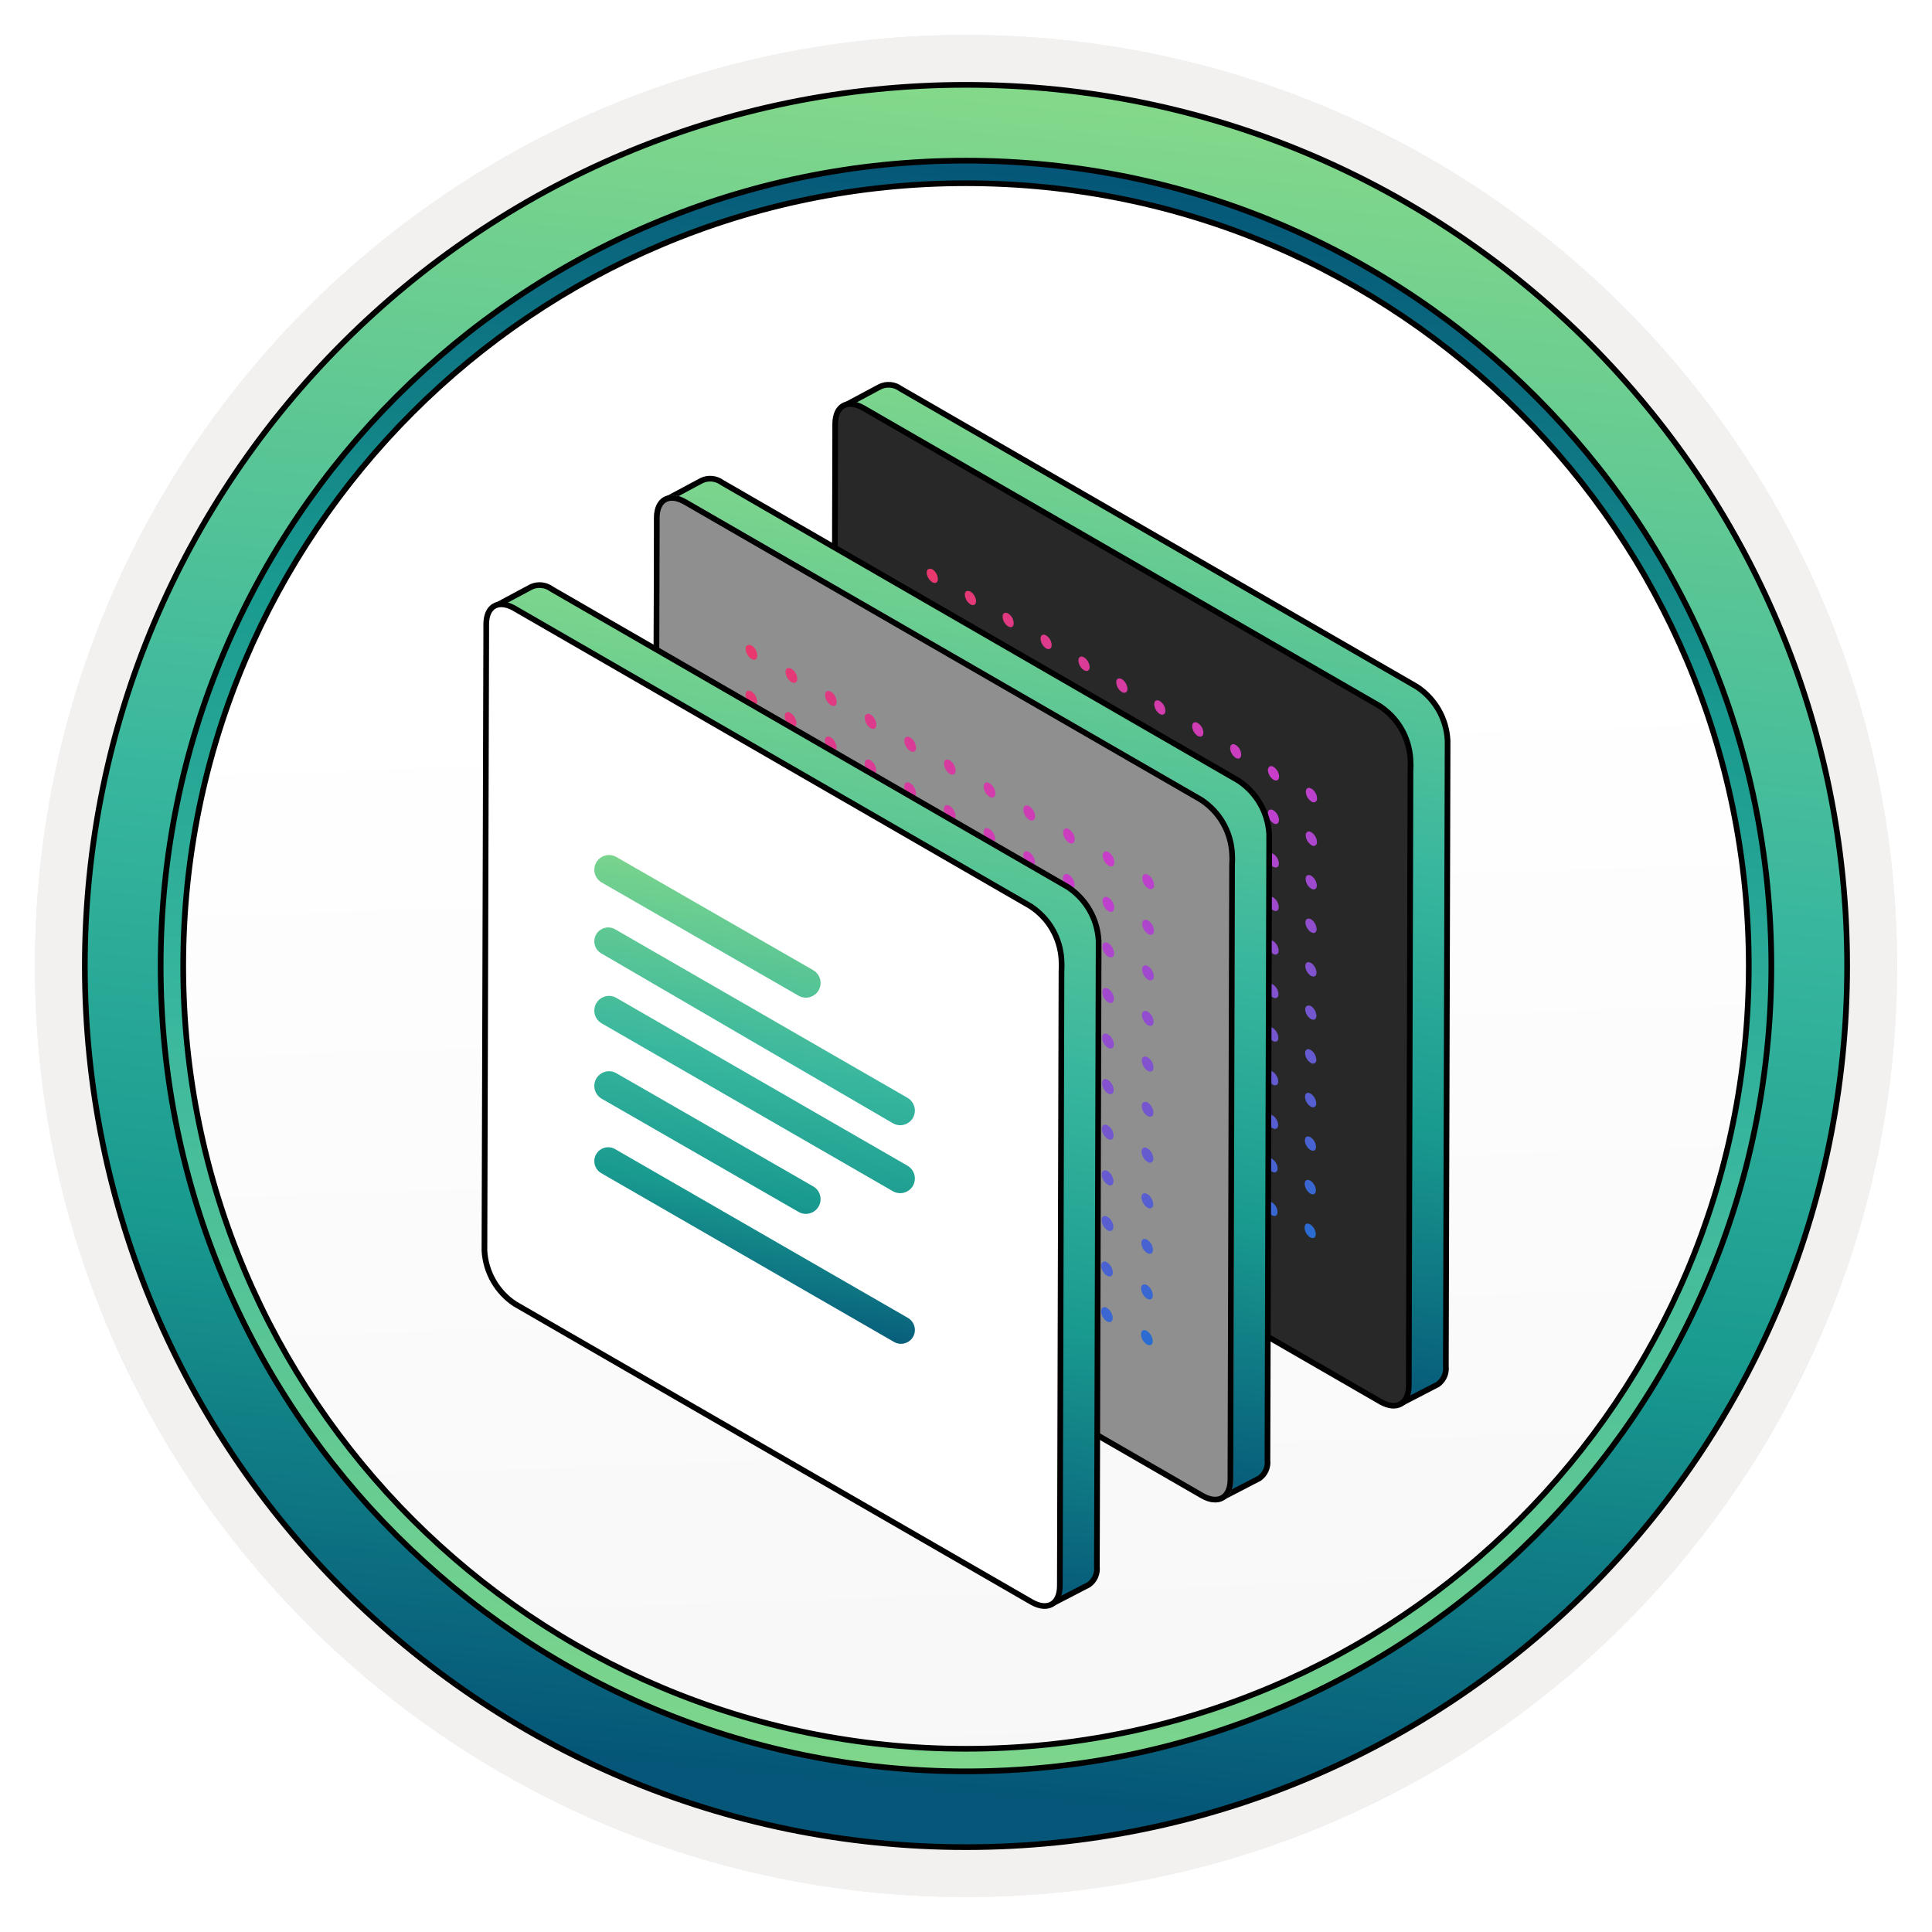 <svg width="102" height="102" viewBox="0 0 102 102" fill="none" xmlns="http://www.w3.org/2000/svg">
<path d="M51 97.352C25.403 97.352 4.649 76.607 4.649 51.001C4.649 25.394 25.403 4.649 51 4.649C76.597 4.649 97.351 25.404 97.351 51.001C97.351 76.597 76.597 97.352 51 97.352Z" fill="url(#paint0_linear_136_5240)"/>
<path fill-rule="evenodd" clip-rule="evenodd" d="M96.45 51C96.45 76.102 76.102 96.45 51 96.45C25.899 96.45 5.55 76.102 5.55 51C5.55 25.898 25.899 5.55 51 5.55C76.102 5.55 96.45 25.898 96.45 51ZM51 1.847C78.151 1.847 100.153 23.849 100.153 51C100.153 78.151 78.141 100.153 51 100.153C23.849 100.153 1.847 78.141 1.847 51C1.847 23.849 23.849 1.847 51 1.847Z" fill="#F2F1F0"/>
<path d="M51 5.772C75.975 5.773 96.227 26.025 96.227 51C96.226 75.975 75.975 96.226 51 96.227C26.025 96.227 5.773 75.975 5.772 51C5.772 26.025 26.016 5.772 51 5.772ZM51 9.673C28.174 9.673 9.673 28.174 9.673 51C9.673 73.826 28.174 92.327 51 92.327C73.826 92.327 92.327 73.826 92.327 51C92.327 28.174 73.826 9.673 51 9.673Z" fill="url(#paint1_linear_136_5240)" stroke="black" stroke-width="0.3" stroke-linejoin="round"/>
<path d="M51 4.479C76.689 4.479 97.52 25.311 97.52 51C97.52 76.689 76.689 97.52 51 97.52C25.311 97.52 4.479 76.689 4.479 51C4.479 25.311 25.301 4.479 51 4.479ZM51 8.482C27.516 8.482 8.482 27.516 8.482 51C8.483 74.484 27.516 93.518 51 93.518C74.484 93.517 93.517 74.484 93.518 51C93.518 27.516 74.484 8.483 51 8.482Z" fill="url(#paint2_linear_136_5240)" stroke="black" stroke-width="0.3" stroke-linejoin="round"/>
<g filter="url(#filter0_dddd_136_5240)">
<path fill-rule="evenodd" clip-rule="evenodd" d="M62.06 22.727C63.701 22.727 65.158 23.96 65.681 25.752C66.203 27.544 69.265 38.632 69.265 38.632V60.659H58.178L58.402 22.691H62.06V22.727Z" fill="url(#paint3_linear_136_5240)"/>
<path d="M78.336 39.939C78.336 39.155 77.703 38.559 76.956 38.559H70.421C65.829 38.559 62.094 42.294 62.094 46.886V60.7H70.009C74.602 60.7 78.336 56.965 78.336 52.373V39.939Z" fill="url(#paint4_linear_136_5240)"/>
<path fill-rule="evenodd" clip-rule="evenodd" d="M62.06 22.727C60.791 22.727 59.782 23.735 59.782 25.004L59.558 66.933C59.558 73.056 54.593 78.02 48.47 78.02H28.346C27.374 78.02 26.741 77.086 27.039 76.191L43.168 30.156C44.736 25.715 48.916 22.727 53.622 22.727H62.097H62.06Z" fill="url(#paint5_linear_136_5240)"/>
</g>
<path d="M51 97.352C25.403 97.352 4.649 76.607 4.649 51.001C4.649 25.394 25.403 4.649 51 4.649C76.597 4.649 97.351 25.404 97.351 51.001C97.351 76.597 76.597 97.352 51 97.352Z" fill="url(#paint6_linear_136_5240)"/>
<path fill-rule="evenodd" clip-rule="evenodd" d="M96.45 51C96.45 76.102 76.102 96.45 51 96.45C25.899 96.45 5.55 76.102 5.55 51C5.55 25.898 25.899 5.55 51 5.55C76.102 5.55 96.45 25.898 96.45 51ZM51 1.847C78.151 1.847 100.153 23.849 100.153 51C100.153 78.151 78.141 100.153 51 100.153C23.849 100.153 1.847 78.141 1.847 51C1.847 23.849 23.849 1.847 51 1.847Z" fill="#F2F1F0"/>
<path d="M51 5.772C75.975 5.773 96.227 26.025 96.227 51C96.226 75.975 75.975 96.226 51 96.227C26.025 96.227 5.773 75.975 5.772 51C5.772 26.025 26.016 5.772 51 5.772ZM51 9.673C28.174 9.673 9.673 28.174 9.673 51C9.673 73.826 28.174 92.327 51 92.327C73.826 92.327 92.327 73.826 92.327 51C92.327 28.174 73.826 9.673 51 9.673Z" fill="url(#paint7_linear_136_5240)" stroke="black" stroke-width="0.3" stroke-linejoin="round"/>
<path d="M51 4.479C76.689 4.479 97.52 25.311 97.52 51C97.52 76.689 76.689 97.52 51 97.52C25.311 97.52 4.479 76.689 4.479 51C4.479 25.311 25.301 4.479 51 4.479ZM51 8.482C27.516 8.482 8.482 27.516 8.482 51C8.483 74.484 27.516 93.518 51 93.518C74.484 93.517 93.517 74.484 93.518 51C93.518 27.516 74.484 8.483 51 8.482Z" fill="url(#paint8_linear_136_5240)" stroke="black" stroke-width="0.3" stroke-linejoin="round"/>
<g filter="url(#filter1_dddd_136_5240)">
<path fill-rule="evenodd" clip-rule="evenodd" d="M62.06 22.727C63.701 22.727 65.158 23.96 65.681 25.752C66.203 27.544 69.265 38.632 69.265 38.632V60.659H58.178L58.402 22.691H62.06V22.727Z" fill="url(#paint9_linear_136_5240)"/>
<path d="M78.336 39.939C78.336 39.155 77.703 38.559 76.956 38.559H70.421C65.829 38.559 62.094 42.294 62.094 46.886V60.7H70.009C74.602 60.7 78.336 56.965 78.336 52.373V39.939Z" fill="url(#paint10_linear_136_5240)"/>
<path fill-rule="evenodd" clip-rule="evenodd" d="M62.06 22.727C60.791 22.727 59.782 23.735 59.782 25.004L59.558 66.933C59.558 73.056 54.593 78.02 48.47 78.02H28.346C27.374 78.02 26.741 77.086 27.039 76.191L43.168 30.156C44.736 25.715 48.916 22.727 53.622 22.727H62.097H62.06Z" fill="url(#paint11_linear_136_5240)"/>
</g>
<path d="M51 97.352C25.403 97.352 4.649 76.607 4.649 51.001C4.649 25.394 25.403 4.649 51 4.649C76.597 4.649 97.351 25.404 97.351 51.001C97.351 76.597 76.597 97.352 51 97.352Z" fill="url(#paint12_linear_136_5240)"/>
<path fill-rule="evenodd" clip-rule="evenodd" d="M96.45 51C96.45 76.102 76.102 96.45 51 96.45C25.899 96.45 5.55 76.102 5.55 51C5.55 25.898 25.899 5.55 51 5.55C76.102 5.55 96.45 25.898 96.45 51ZM51 1.847C78.151 1.847 100.153 23.849 100.153 51C100.153 78.151 78.141 100.153 51 100.153C23.849 100.153 1.847 78.141 1.847 51C1.847 23.849 23.849 1.847 51 1.847Z" fill="#F2F1F0"/>
<path d="M51 5.772C75.975 5.773 96.227 26.025 96.227 51C96.226 75.975 75.975 96.226 51 96.227C26.025 96.227 5.773 75.975 5.772 51C5.772 26.025 26.016 5.772 51 5.772ZM51 9.673C28.174 9.673 9.673 28.174 9.673 51C9.673 73.826 28.174 92.327 51 92.327C73.826 92.327 92.327 73.826 92.327 51C92.327 28.174 73.826 9.673 51 9.673Z" fill="url(#paint13_linear_136_5240)" stroke="black" stroke-width="0.3"/>
<path d="M51 4.479C76.689 4.479 97.52 25.311 97.52 51C97.52 76.689 76.689 97.52 51 97.52C25.311 97.52 4.479 76.689 4.479 51C4.479 25.311 25.301 4.479 51 4.479ZM51 8.482C27.516 8.482 8.482 27.516 8.482 51C8.483 74.484 27.516 93.518 51 93.518C74.484 93.517 93.517 74.484 93.518 51C93.518 27.516 74.484 8.483 51 8.482Z" fill="url(#paint14_linear_136_5240)" stroke="black" stroke-width="0.3"/>
<path d="M47.023 20.32C47.213 20.339 47.39 20.409 47.543 20.52L47.549 20.525L47.556 20.529L74.794 36.252C75.208 36.522 75.561 36.877 75.833 37.288L75.946 37.469C76.231 37.962 76.394 38.515 76.425 39.082V39.685L76.334 72.12V72.128L76.335 72.136C76.354 72.32 76.326 72.507 76.25 72.674C76.175 72.839 76.056 72.983 75.906 73.091L74.089 74.031C74.087 73.982 74.082 73.933 74.077 73.887C74.067 73.791 74.056 73.707 74.052 73.631C74.048 73.55 74.055 73.513 74.06 73.504L74.061 73.5C74.084 73.45 74.081 73.401 74.075 73.366C74.068 73.331 74.055 73.297 74.041 73.268C74.013 73.208 73.97 73.142 73.922 73.077C73.826 72.946 73.691 72.79 73.557 72.64C73.421 72.486 73.286 72.338 73.183 72.213C73.131 72.151 73.091 72.097 73.063 72.056C73.05 72.037 73.042 72.023 73.036 72.013L73.035 72.003L68.692 44.084L68.69 44.075L68.179 41.75L68.175 41.728L68.164 41.71L68.046 41.513C67.759 41.066 67.376 40.687 66.925 40.403L46.033 22.715L46.029 22.71L46.023 22.706L45.88 22.575C45.822 22.516 45.746 22.434 45.676 22.364C45.604 22.292 45.526 22.218 45.45 22.16C45.382 22.109 45.294 22.055 45.2 22.043C45.205 22.045 45.2 22.045 45.185 22.031C45.165 22.014 45.14 21.985 45.11 21.945C45.048 21.864 44.982 21.758 44.91 21.645C44.846 21.543 44.775 21.435 44.706 21.352L46.475 20.408C46.644 20.33 46.831 20.301 47.023 20.32Z" fill="url(#paint15_linear_136_5240)" stroke="black" stroke-width="0.3"/>
<path d="M44.522 21.421C44.74 21.298 45.051 21.288 45.425 21.461L45.589 21.547L72.825 37.265V37.266C73.301 37.575 73.701 37.993 73.986 38.486C74.271 38.98 74.434 39.533 74.465 40.1V40.102C74.479 40.305 74.479 40.504 74.465 40.707V40.718L74.378 73.152C74.378 73.659 74.198 73.978 73.951 74.12C73.703 74.263 73.334 74.259 72.893 74.007L54.557 63.43L49.245 60.363L45.62 58.27C45.147 57.961 44.753 57.542 44.473 57.051C44.193 56.559 44.029 56.009 44.001 55.445L44.094 23.032V22.384C44.094 21.879 44.274 21.561 44.522 21.421Z" fill="#282828" stroke="black" stroke-width="0.3"/>
<path d="M49.226 30.057C49.311 30.113 49.382 30.189 49.432 30.277C49.483 30.366 49.512 30.466 49.517 30.568C49.517 30.754 49.385 30.831 49.22 30.738C49.135 30.682 49.063 30.606 49.012 30.518C48.96 30.429 48.93 30.329 48.924 30.227C48.924 30.057 49.039 29.986 49.226 30.057Z" fill="url(#paint16_linear_136_5240)"/>
<path d="M51.235 31.232C51.322 31.287 51.394 31.362 51.445 31.451C51.497 31.54 51.526 31.64 51.532 31.742C51.532 31.924 51.394 32.001 51.235 31.907C51.149 31.851 51.077 31.776 51.026 31.687C50.974 31.599 50.944 31.499 50.939 31.397C50.928 31.215 51.059 31.155 51.235 31.232Z" fill="url(#paint17_linear_136_5240)"/>
<path d="M53.228 32.39C53.314 32.446 53.386 32.521 53.437 32.61C53.487 32.699 53.515 32.799 53.519 32.901C53.519 33.088 53.393 33.17 53.228 33.071C53.141 33.016 53.069 32.941 53.018 32.852C52.966 32.763 52.937 32.663 52.931 32.561C52.931 32.368 53.063 32.297 53.228 32.39Z" fill="url(#paint18_linear_136_5240)"/>
<path d="M55.232 33.549C55.317 33.603 55.389 33.678 55.439 33.766C55.49 33.854 55.519 33.953 55.523 34.054C55.523 34.246 55.391 34.323 55.226 34.23C55.141 34.172 55.071 34.095 55.02 34.006C54.97 33.916 54.941 33.816 54.935 33.713C54.935 33.527 55.078 33.45 55.232 33.549Z" fill="url(#paint19_linear_136_5240)"/>
<path d="M57.23 34.702C57.316 34.758 57.387 34.833 57.439 34.922C57.49 35.011 57.52 35.11 57.527 35.212C57.527 35.404 57.395 35.481 57.23 35.383C57.144 35.327 57.072 35.252 57.02 35.163C56.969 35.074 56.939 34.974 56.934 34.872C56.934 34.68 57.066 34.608 57.23 34.702Z" fill="url(#paint20_linear_136_5240)"/>
<path d="M59.229 35.855C59.314 35.911 59.386 35.986 59.437 36.075C59.489 36.163 59.519 36.263 59.525 36.365C59.525 36.557 59.393 36.634 59.229 36.535C59.142 36.48 59.07 36.405 59.019 36.316C58.967 36.227 58.938 36.127 58.932 36.025C58.921 35.838 59.064 35.761 59.229 35.855Z" fill="url(#paint21_linear_136_5240)"/>
<path d="M61.233 37.013C61.319 37.068 61.391 37.143 61.443 37.232C61.495 37.321 61.524 37.421 61.529 37.524C61.529 37.71 61.392 37.787 61.227 37.694C61.143 37.636 61.073 37.561 61.023 37.472C60.972 37.384 60.943 37.285 60.936 37.183C60.936 36.991 61.068 36.92 61.233 37.013Z" fill="url(#paint22_linear_136_5240)"/>
<path d="M63.236 38.171C63.323 38.227 63.395 38.302 63.447 38.391C63.498 38.48 63.528 38.579 63.533 38.682C63.533 38.869 63.396 38.946 63.231 38.852C63.145 38.795 63.074 38.719 63.023 38.629C62.972 38.54 62.944 38.439 62.94 38.336C62.94 38.15 63.072 38.078 63.236 38.171Z" fill="url(#paint23_linear_136_5240)"/>
<path d="M65.24 39.33C65.326 39.385 65.397 39.459 65.448 39.547C65.498 39.635 65.527 39.733 65.531 39.835C65.531 40.027 65.4 40.104 65.24 40.011C65.154 39.954 65.082 39.878 65.031 39.788C64.979 39.698 64.949 39.598 64.944 39.495C64.96 39.302 65.076 39.231 65.24 39.33Z" fill="url(#paint24_linear_136_5240)"/>
<path d="M67.239 40.488C67.323 40.544 67.394 40.618 67.444 40.706C67.495 40.794 67.524 40.892 67.53 40.993C67.53 41.185 67.398 41.262 67.239 41.169C67.152 41.112 67.079 41.036 67.027 40.947C66.975 40.857 66.944 40.757 66.937 40.653C66.942 40.488 67.074 40.384 67.239 40.488Z" fill="url(#paint25_linear_136_5240)"/>
<path d="M69.237 41.636C69.324 41.691 69.396 41.766 69.448 41.855C69.499 41.944 69.529 42.044 69.534 42.146C69.54 42.183 69.536 42.221 69.52 42.255C69.504 42.289 69.478 42.318 69.446 42.336C69.413 42.355 69.376 42.363 69.338 42.36C69.301 42.356 69.266 42.341 69.237 42.316C69.15 42.261 69.077 42.185 69.025 42.095C68.974 42.005 68.945 41.904 68.941 41.8C68.941 41.614 69.072 41.542 69.237 41.636Z" fill="url(#paint26_linear_136_5240)"/>
<path d="M67.228 45.084C67.313 45.139 67.383 45.213 67.434 45.301C67.484 45.389 67.513 45.487 67.519 45.589C67.519 45.781 67.387 45.852 67.222 45.764C67.135 45.708 67.063 45.632 67.012 45.542C66.96 45.452 66.931 45.352 66.926 45.248C66.926 45.062 67.063 44.985 67.228 45.084Z" fill="url(#paint27_linear_136_5240)"/>
<path d="M69.226 46.236C69.312 46.293 69.383 46.368 69.434 46.457C69.486 46.545 69.516 46.645 69.523 46.747C69.523 46.934 69.385 47.011 69.226 46.917C69.139 46.861 69.066 46.785 69.014 46.696C68.963 46.606 68.934 46.505 68.93 46.401C68.93 46.22 69.061 46.143 69.226 46.236Z" fill="url(#paint28_linear_136_5240)"/>
<path d="M67.233 42.783C67.318 42.839 67.388 42.913 67.439 43.001C67.489 43.089 67.519 43.187 67.524 43.288C67.524 43.48 67.392 43.557 67.228 43.464C67.142 43.407 67.07 43.33 67.019 43.241C66.968 43.151 66.938 43.051 66.931 42.948C66.931 42.761 67.069 42.684 67.233 42.783Z" fill="url(#paint29_linear_136_5240)"/>
<path d="M69.232 43.936C69.318 43.992 69.39 44.067 69.441 44.156C69.493 44.244 69.523 44.344 69.528 44.447C69.535 44.483 69.53 44.522 69.514 44.556C69.499 44.59 69.473 44.618 69.44 44.637C69.408 44.655 69.37 44.663 69.333 44.66C69.295 44.656 69.26 44.641 69.232 44.617C69.145 44.56 69.073 44.484 69.021 44.395C68.97 44.305 68.94 44.204 68.935 44.101C68.935 43.92 69.067 43.843 69.232 43.936Z" fill="url(#paint30_linear_136_5240)"/>
<path d="M67.217 47.378C67.303 47.434 67.375 47.509 67.427 47.598C67.478 47.687 67.508 47.786 67.513 47.889C67.513 48.081 67.376 48.152 67.217 48.059C67.129 48.005 67.056 47.931 67.004 47.841C66.952 47.752 66.923 47.651 66.92 47.548C66.92 47.362 67.052 47.285 67.217 47.378Z" fill="url(#paint31_linear_136_5240)"/>
<path d="M69.221 48.537C69.305 48.593 69.376 48.669 69.426 48.758C69.477 48.846 69.506 48.946 69.512 49.047C69.512 49.234 69.38 49.311 69.221 49.218C69.133 49.161 69.061 49.085 69.008 48.995C68.956 48.906 68.925 48.805 68.919 48.702C68.924 48.515 69.056 48.443 69.221 48.537Z" fill="url(#paint32_linear_136_5240)"/>
<path d="M67.211 49.679C67.298 49.735 67.37 49.811 67.422 49.901C67.473 49.991 67.503 50.091 67.508 50.195C67.508 50.376 67.37 50.453 67.211 50.359C67.123 50.306 67.05 50.231 66.998 50.142C66.947 50.053 66.918 49.952 66.915 49.849C66.915 49.662 67.046 49.585 67.211 49.679Z" fill="url(#paint33_linear_136_5240)"/>
<path d="M69.215 50.837C69.3 50.894 69.37 50.969 69.421 51.058C69.471 51.147 69.501 51.246 69.506 51.348C69.506 51.534 69.374 51.611 69.21 51.518C69.124 51.461 69.053 51.386 69.002 51.297C68.95 51.209 68.92 51.109 68.913 51.007C68.913 50.815 69.05 50.744 69.215 50.837Z" fill="url(#paint34_linear_136_5240)"/>
<path d="M67.206 51.979C67.292 52.034 67.364 52.109 67.415 52.198C67.466 52.287 67.494 52.387 67.497 52.49C67.497 52.676 67.365 52.748 67.206 52.66C67.119 52.605 67.046 52.53 66.995 52.441C66.943 52.352 66.914 52.252 66.909 52.149C66.909 51.957 67.041 51.88 67.206 51.979Z" fill="url(#paint35_linear_136_5240)"/>
<path d="M69.21 53.115C69.294 53.172 69.365 53.248 69.415 53.337C69.466 53.425 69.495 53.524 69.501 53.626C69.501 53.813 69.369 53.889 69.204 53.796C69.118 53.741 69.045 53.666 68.994 53.577C68.942 53.488 68.913 53.388 68.908 53.286C68.908 53.115 69.045 53.039 69.21 53.115Z" fill="url(#paint36_linear_136_5240)"/>
<path d="M67.2 54.274C67.286 54.331 67.356 54.408 67.407 54.497C67.458 54.587 67.486 54.687 67.491 54.79C67.491 54.977 67.359 55.048 67.195 54.955C67.108 54.899 67.037 54.824 66.985 54.735C66.933 54.646 66.904 54.547 66.898 54.444C66.898 54.257 67.036 54.181 67.2 54.274Z" fill="url(#paint37_linear_136_5240)"/>
<path d="M69.199 55.432C69.285 55.488 69.357 55.563 69.408 55.652C69.46 55.741 69.49 55.84 69.495 55.943C69.502 55.98 69.497 56.018 69.481 56.052C69.466 56.086 69.44 56.114 69.407 56.133C69.375 56.152 69.337 56.16 69.3 56.156C69.262 56.153 69.227 56.138 69.199 56.113C69.112 56.058 69.04 55.983 68.988 55.894C68.937 55.805 68.907 55.705 68.902 55.602C68.902 55.41 69.034 55.339 69.199 55.432Z" fill="url(#paint38_linear_136_5240)"/>
<path d="M67.184 58.886C67.27 58.94 67.342 59.014 67.394 59.102C67.445 59.19 67.475 59.289 67.48 59.391C67.48 59.583 67.343 59.654 67.184 59.561C67.097 59.506 67.024 59.431 66.972 59.342C66.921 59.253 66.891 59.153 66.887 59.05C66.887 58.864 67.019 58.787 67.184 58.886Z" fill="url(#paint39_linear_136_5240)"/>
<path d="M69.188 60.038C69.274 60.094 69.345 60.169 69.396 60.258C69.446 60.347 69.475 60.447 69.479 60.549C69.479 60.736 69.347 60.807 69.188 60.714C69.101 60.66 69.028 60.586 68.977 60.498C68.925 60.41 68.896 60.311 68.891 60.209C68.891 60.017 69.023 59.945 69.188 60.038Z" fill="url(#paint40_linear_136_5240)"/>
<path d="M67.195 56.58C67.279 56.636 67.35 56.712 67.4 56.801C67.451 56.889 67.48 56.988 67.486 57.09C67.486 57.282 67.354 57.354 67.189 57.261C67.103 57.205 67.032 57.129 66.98 57.041C66.929 56.952 66.899 56.852 66.893 56.75C66.893 56.563 67.03 56.486 67.195 56.58Z" fill="url(#paint41_linear_136_5240)"/>
<path d="M69.193 57.738C69.28 57.793 69.352 57.868 69.404 57.957C69.455 58.046 69.485 58.146 69.49 58.249C69.496 58.286 69.492 58.324 69.476 58.358C69.46 58.392 69.434 58.42 69.402 58.439C69.369 58.458 69.332 58.466 69.294 58.462C69.257 58.459 69.222 58.443 69.193 58.419C69.108 58.363 69.036 58.287 68.985 58.199C68.933 58.11 68.903 58.011 68.897 57.908C68.897 57.716 69.028 57.639 69.193 57.738Z" fill="url(#paint42_linear_136_5240)"/>
<path d="M67.156 61.18C67.243 61.236 67.315 61.311 67.367 61.4C67.418 61.489 67.448 61.588 67.453 61.691C67.453 61.878 67.316 61.949 67.156 61.856C67.069 61.801 66.996 61.726 66.945 61.637C66.893 61.548 66.864 61.448 66.86 61.345C66.882 61.158 67.014 61.087 67.156 61.18Z" fill="url(#paint43_linear_136_5240)"/>
<path d="M69.182 62.333C69.267 62.39 69.337 62.466 69.388 62.554C69.438 62.643 69.468 62.742 69.473 62.844C69.473 63.031 69.341 63.108 69.177 63.014C69.091 62.958 69.02 62.882 68.969 62.794C68.917 62.705 68.887 62.606 68.88 62.504C68.88 62.311 69.017 62.24 69.182 62.333Z" fill="url(#paint44_linear_136_5240)"/>
<path d="M67.156 63.481C67.242 63.535 67.313 63.61 67.364 63.698C67.414 63.786 67.443 63.885 67.447 63.986C67.447 64.178 67.316 64.255 67.156 64.162C67.069 64.106 66.996 64.03 66.944 63.94C66.892 63.85 66.864 63.749 66.86 63.645C66.876 63.459 67.008 63.388 67.156 63.481Z" fill="url(#paint45_linear_136_5240)"/>
<path d="M69.177 64.645C69.262 64.701 69.333 64.776 69.383 64.865C69.434 64.954 69.463 65.053 69.468 65.155C69.468 65.342 69.336 65.419 69.171 65.325C69.084 65.271 69.012 65.195 68.96 65.107C68.909 65.018 68.879 64.918 68.875 64.815C68.875 64.612 69.012 64.54 69.177 64.645Z" fill="url(#paint46_linear_136_5240)"/>
<path d="M37.603 25.277C37.793 25.297 37.971 25.366 38.124 25.478L38.13 25.483L38.137 25.486L65.375 41.209C65.789 41.479 66.142 41.834 66.414 42.245L66.526 42.426C66.811 42.919 66.975 43.472 67.006 44.039V44.643L66.915 77.077V77.085L66.916 77.093C66.935 77.277 66.906 77.464 66.831 77.631C66.756 77.797 66.637 77.941 66.487 78.048L64.67 78.988C64.668 78.939 64.663 78.89 64.658 78.844C64.648 78.748 64.637 78.664 64.633 78.588C64.629 78.507 64.636 78.471 64.641 78.461L64.642 78.457C64.681 78.369 64.65 78.282 64.627 78.236C64.601 78.181 64.56 78.126 64.518 78.073C64.431 77.968 64.309 77.847 64.191 77.733C64.07 77.615 63.953 77.502 63.862 77.405C63.817 77.357 63.782 77.317 63.759 77.284C63.751 77.274 63.745 77.267 63.741 77.261L63.739 77.247L59.273 49.041L59.27 49.032L58.76 46.707L58.756 46.686L58.745 46.667L58.627 46.47C58.34 46.023 57.957 45.644 57.506 45.361L36.614 27.672L36.609 27.667L36.603 27.663L36.461 27.532C36.403 27.473 36.327 27.392 36.257 27.321C36.185 27.249 36.107 27.175 36.03 27.117C35.962 27.066 35.874 27.012 35.78 27C35.786 27.002 35.781 27.002 35.766 26.988C35.746 26.971 35.721 26.943 35.69 26.902C35.629 26.822 35.563 26.715 35.491 26.602C35.427 26.5 35.356 26.392 35.287 26.31L37.056 25.365C37.225 25.287 37.411 25.258 37.603 25.277Z" fill="url(#paint47_linear_136_5240)" stroke="black" stroke-width="0.3"/>
<g filter="url(#filter2_d_136_5240)">
<path d="M34.526 27.989V27.341C34.526 26.265 35.297 25.824 36.246 26.374L63.488 42.097C63.984 42.419 64.4 42.854 64.697 43.368C64.994 43.882 65.164 44.458 65.197 45.048C65.211 45.258 65.211 45.465 65.197 45.675L65.11 78.109C65.11 79.188 64.339 79.63 63.401 79.094L45.063 68.517L39.751 65.45L36.126 63.357C35.63 63.035 35.217 62.596 34.924 62.082C34.631 61.568 34.461 60.992 34.432 60.402L34.526 27.989Z" fill="#8F8F8F"/>
<path d="M35.103 26.378C35.321 26.255 35.633 26.245 36.007 26.418L36.171 26.504L63.406 42.222V42.223C63.883 42.532 64.282 42.95 64.567 43.443C64.852 43.937 65.016 44.49 65.047 45.057V45.059C65.061 45.262 65.061 45.461 65.047 45.664V45.675L64.96 78.109C64.96 78.616 64.78 78.935 64.532 79.077C64.284 79.22 63.916 79.216 63.475 78.964L45.139 68.387L39.826 65.32L36.201 63.227C35.728 62.918 35.335 62.499 35.055 62.008C34.774 61.516 34.611 60.966 34.582 60.402L34.676 27.989V27.341C34.676 26.836 34.855 26.518 35.103 26.378Z" stroke="black" stroke-width="0.3"/>
</g>
<path d="M39.679 34.076C39.768 34.134 39.842 34.213 39.895 34.306C39.948 34.399 39.978 34.503 39.983 34.61C39.983 34.805 39.846 34.886 39.673 34.788C39.584 34.729 39.509 34.65 39.455 34.558C39.401 34.465 39.37 34.361 39.363 34.254C39.363 34.076 39.484 34.001 39.679 34.076Z" fill="url(#paint48_linear_136_5240)"/>
<path d="M41.782 35.305C41.872 35.363 41.948 35.441 42.002 35.534C42.056 35.627 42.087 35.732 42.092 35.839C42.092 36.029 41.948 36.109 41.782 36.012C41.692 35.953 41.617 35.874 41.563 35.782C41.509 35.689 41.477 35.584 41.471 35.477C41.46 35.288 41.598 35.225 41.782 35.305Z" fill="url(#paint49_linear_136_5240)"/>
<path d="M43.867 36.517C43.957 36.575 44.032 36.654 44.085 36.747C44.138 36.84 44.168 36.944 44.171 37.051C44.171 37.247 44.039 37.333 43.867 37.23C43.776 37.172 43.701 37.093 43.647 37C43.593 36.907 43.562 36.803 43.557 36.695C43.557 36.494 43.695 36.42 43.867 36.517Z" fill="url(#paint50_linear_136_5240)"/>
<path d="M45.964 37.729C46.053 37.786 46.128 37.864 46.181 37.956C46.234 38.048 46.264 38.152 46.268 38.258C46.268 38.459 46.13 38.539 45.958 38.442C45.869 38.381 45.795 38.301 45.742 38.208C45.69 38.114 45.659 38.009 45.654 37.902C45.654 37.706 45.803 37.626 45.964 37.729Z" fill="url(#paint51_linear_136_5240)"/>
<path d="M48.055 38.936C48.145 38.995 48.219 39.074 48.273 39.166C48.327 39.259 48.359 39.363 48.365 39.47C48.365 39.671 48.227 39.752 48.055 39.648C47.965 39.59 47.889 39.511 47.835 39.418C47.782 39.325 47.75 39.221 47.745 39.114C47.745 38.913 47.883 38.838 48.055 38.936Z" fill="url(#paint52_linear_136_5240)"/>
<path d="M50.146 40.142C50.236 40.201 50.31 40.28 50.364 40.373C50.418 40.465 50.45 40.569 50.456 40.676C50.456 40.877 50.318 40.958 50.146 40.855C50.056 40.796 49.98 40.718 49.926 40.625C49.873 40.532 49.842 40.428 49.836 40.32C49.824 40.125 49.974 40.044 50.146 40.142Z" fill="url(#paint53_linear_136_5240)"/>
<path d="M39.673 36.506C39.762 36.565 39.836 36.644 39.888 36.737C39.941 36.83 39.972 36.933 39.978 37.04C39.978 37.235 39.84 37.316 39.667 37.218C39.577 37.16 39.502 37.081 39.448 36.988C39.394 36.895 39.363 36.791 39.357 36.684C39.357 36.489 39.484 36.408 39.673 36.506Z" fill="url(#paint54_linear_136_5240)"/>
<path d="M41.736 37.643C41.827 37.701 41.902 37.779 41.956 37.872C42.01 37.965 42.041 38.07 42.046 38.177C42.046 38.367 41.908 38.453 41.736 38.355C41.645 38.297 41.57 38.219 41.516 38.126C41.462 38.033 41.431 37.928 41.425 37.821C41.425 37.626 41.563 37.523 41.736 37.643Z" fill="url(#paint55_linear_136_5240)"/>
<path d="M43.861 38.924C43.95 38.983 44.024 39.062 44.077 39.155C44.13 39.248 44.16 39.352 44.166 39.459C44.166 39.654 44.028 39.74 43.855 39.637C43.765 39.578 43.69 39.5 43.636 39.407C43.582 39.314 43.551 39.21 43.545 39.102C43.545 38.907 43.689 38.827 43.861 38.924Z" fill="url(#paint56_linear_136_5240)"/>
<path d="M45.952 40.136C46.042 40.194 46.117 40.272 46.171 40.364C46.224 40.455 46.256 40.559 46.263 40.665C46.263 40.866 46.125 40.946 45.952 40.849C45.862 40.79 45.786 40.71 45.733 40.616C45.68 40.522 45.651 40.417 45.648 40.309C45.648 40.119 45.803 40.033 45.952 40.136Z" fill="url(#paint57_linear_136_5240)"/>
<path d="M48.049 41.343C48.139 41.402 48.214 41.48 48.267 41.573C48.321 41.666 48.353 41.77 48.359 41.877C48.359 42.078 48.221 42.159 48.049 42.055C47.959 41.997 47.884 41.918 47.83 41.825C47.776 41.733 47.745 41.628 47.739 41.521C47.739 41.326 47.877 41.245 48.049 41.343Z" fill="url(#paint58_linear_136_5240)"/>
<path d="M50.14 42.549C50.23 42.608 50.304 42.687 50.358 42.78C50.412 42.873 50.444 42.977 50.45 43.084C50.45 43.285 50.307 43.365 50.135 43.262C50.045 43.203 49.971 43.124 49.918 43.031C49.865 42.938 49.835 42.834 49.83 42.727C49.824 42.532 49.968 42.452 50.14 42.549Z" fill="url(#paint59_linear_136_5240)"/>
<path d="M52.243 41.354C52.334 41.412 52.409 41.491 52.463 41.584C52.517 41.677 52.548 41.781 52.553 41.889C52.553 42.084 52.41 42.164 52.237 42.067C52.149 42.007 52.076 41.927 52.023 41.835C51.97 41.742 51.939 41.639 51.933 41.532C51.933 41.331 52.071 41.257 52.243 41.354Z" fill="url(#paint60_linear_136_5240)"/>
<path d="M54.34 42.566C54.43 42.624 54.506 42.703 54.56 42.796C54.614 42.889 54.645 42.993 54.65 43.101C54.65 43.296 54.506 43.377 54.334 43.279C54.244 43.219 54.169 43.14 54.116 43.046C54.063 42.952 54.034 42.847 54.029 42.739C54.029 42.544 54.167 42.469 54.34 42.566Z" fill="url(#paint61_linear_136_5240)"/>
<path d="M56.437 43.779C56.526 43.836 56.6 43.914 56.653 44.006C56.706 44.098 56.736 44.201 56.741 44.307C56.741 44.508 56.603 44.589 56.437 44.491C56.346 44.432 56.271 44.352 56.217 44.258C56.163 44.164 56.132 44.059 56.126 43.951C56.144 43.75 56.264 43.675 56.437 43.779Z" fill="url(#paint62_linear_136_5240)"/>
<path d="M58.528 44.991C58.616 45.049 58.69 45.127 58.743 45.219C58.796 45.311 58.826 45.413 58.832 45.519C58.832 45.72 58.694 45.801 58.528 45.703C58.437 45.644 58.361 45.564 58.306 45.47C58.251 45.377 58.219 45.271 58.212 45.163C58.217 44.991 58.355 44.882 58.528 44.991Z" fill="url(#paint63_linear_136_5240)"/>
<path d="M60.619 46.191C60.709 46.249 60.785 46.328 60.839 46.421C60.893 46.514 60.924 46.618 60.929 46.726C60.936 46.764 60.931 46.804 60.915 46.84C60.898 46.875 60.871 46.905 60.837 46.925C60.803 46.944 60.764 46.953 60.725 46.949C60.685 46.945 60.648 46.929 60.619 46.904C60.527 46.846 60.451 46.766 60.397 46.672C60.343 46.578 60.313 46.472 60.309 46.364C60.309 46.169 60.446 46.094 60.619 46.191Z" fill="url(#paint64_linear_136_5240)"/>
<path d="M58.516 49.799C58.605 49.857 58.679 49.935 58.732 50.027C58.785 50.119 58.815 50.222 58.821 50.328C58.821 50.529 58.683 50.603 58.51 50.511C58.42 50.453 58.344 50.373 58.29 50.279C58.236 50.185 58.206 50.08 58.2 49.971C58.2 49.776 58.344 49.696 58.516 49.799Z" fill="url(#paint65_linear_136_5240)"/>
<path d="M60.607 51.005C60.697 51.065 60.771 51.144 60.825 51.236C60.879 51.329 60.91 51.433 60.917 51.54C60.917 51.735 60.774 51.816 60.607 51.718C60.516 51.66 60.44 51.58 60.386 51.486C60.332 51.392 60.301 51.286 60.297 51.178C60.297 50.988 60.435 50.908 60.607 51.005Z" fill="url(#paint66_linear_136_5240)"/>
<path d="M52.231 43.761C52.322 43.819 52.398 43.897 52.452 43.99C52.506 44.083 52.537 44.188 52.542 44.296C52.542 44.491 52.404 44.571 52.231 44.474C52.141 44.414 52.067 44.334 52.014 44.241C51.961 44.147 51.931 44.041 51.927 43.934C51.927 43.744 52.065 43.664 52.231 43.761Z" fill="url(#paint67_linear_136_5240)"/>
<path d="M54.334 44.991C54.424 45.049 54.5 45.128 54.553 45.221C54.607 45.313 54.639 45.418 54.644 45.525C54.644 45.72 54.501 45.801 54.328 45.703C54.239 45.644 54.164 45.563 54.111 45.47C54.058 45.376 54.028 45.271 54.024 45.163C54.024 44.956 54.162 44.876 54.334 44.991Z" fill="url(#paint68_linear_136_5240)"/>
<path d="M56.431 46.186C56.52 46.244 56.593 46.322 56.647 46.413C56.699 46.505 56.73 46.608 56.735 46.714C56.735 46.915 56.597 46.99 56.425 46.892C56.335 46.833 56.259 46.753 56.206 46.659C56.152 46.566 56.121 46.46 56.115 46.352C56.144 46.14 56.258 46.082 56.431 46.186Z" fill="url(#paint69_linear_136_5240)"/>
<path d="M58.522 47.392C58.611 47.45 58.684 47.528 58.737 47.62C58.79 47.712 58.821 47.815 58.826 47.921C58.826 48.122 58.688 48.202 58.516 48.104C58.426 48.044 58.352 47.965 58.298 47.871C58.244 47.777 58.213 47.672 58.206 47.564C58.206 47.369 58.35 47.289 58.522 47.392Z" fill="url(#paint70_linear_136_5240)"/>
<path d="M60.613 48.599C60.703 48.657 60.779 48.735 60.833 48.828C60.886 48.921 60.918 49.026 60.923 49.133C60.93 49.171 60.925 49.211 60.909 49.247C60.892 49.282 60.865 49.312 60.831 49.332C60.797 49.351 60.758 49.36 60.719 49.356C60.68 49.352 60.643 49.337 60.613 49.311C60.522 49.252 60.447 49.172 60.393 49.078C60.339 48.984 60.308 48.879 60.303 48.771C60.303 48.581 60.441 48.501 60.613 48.599Z" fill="url(#paint71_linear_136_5240)"/>
<path d="M58.505 52.2C58.595 52.259 58.67 52.337 58.724 52.43C58.778 52.523 58.809 52.627 58.815 52.735C58.815 52.936 58.671 53.011 58.505 52.913C58.413 52.857 58.336 52.778 58.282 52.685C58.228 52.592 58.198 52.486 58.194 52.379C58.194 52.183 58.332 52.103 58.505 52.2Z" fill="url(#paint72_linear_136_5240)"/>
<path d="M60.602 53.413C60.69 53.472 60.764 53.551 60.817 53.644C60.87 53.737 60.9 53.84 60.906 53.947C60.906 54.142 60.768 54.223 60.602 54.125C60.51 54.066 60.434 53.986 60.379 53.893C60.325 53.799 60.292 53.694 60.286 53.585C60.291 53.39 60.429 53.315 60.602 53.413Z" fill="url(#paint73_linear_136_5240)"/>
<path d="M58.499 54.608C58.59 54.667 58.665 54.746 58.719 54.84C58.773 54.934 58.804 55.039 58.809 55.148C58.809 55.337 58.666 55.418 58.499 55.32C58.407 55.264 58.33 55.185 58.276 55.092C58.222 54.999 58.192 54.894 58.189 54.786C58.189 54.59 58.327 54.51 58.499 54.608Z" fill="url(#paint74_linear_136_5240)"/>
<path d="M60.596 55.82C60.684 55.879 60.758 55.958 60.811 56.051C60.864 56.144 60.894 56.247 60.9 56.354C60.9 56.549 60.762 56.63 60.59 56.532C60.501 56.473 60.426 56.394 60.372 56.301C60.319 56.209 60.287 56.105 60.28 55.998C60.28 55.797 60.423 55.722 60.596 55.82Z" fill="url(#paint75_linear_136_5240)"/>
<path d="M58.493 57.015C58.584 57.072 58.659 57.151 58.712 57.244C58.765 57.337 58.794 57.442 58.798 57.549C58.798 57.744 58.66 57.819 58.493 57.727C58.402 57.67 58.327 57.591 58.272 57.498C58.218 57.405 58.188 57.3 58.183 57.193C58.183 56.992 58.321 56.911 58.493 57.015Z" fill="url(#paint76_linear_136_5240)"/>
<path d="M60.59 58.204C60.679 58.263 60.752 58.342 60.805 58.435C60.858 58.528 60.889 58.632 60.895 58.738C60.895 58.933 60.757 59.014 60.584 58.916C60.494 58.858 60.418 58.78 60.364 58.687C60.31 58.594 60.279 58.489 60.274 58.382C60.274 58.204 60.418 58.123 60.59 58.204Z" fill="url(#paint77_linear_136_5240)"/>
<path d="M58.487 59.416C58.577 59.476 58.651 59.556 58.704 59.65C58.757 59.744 58.787 59.848 58.792 59.956C58.792 60.151 58.654 60.226 58.482 60.128C58.391 60.07 58.316 59.992 58.262 59.899C58.208 59.806 58.177 59.701 58.172 59.594C58.172 59.399 58.315 59.318 58.487 59.416Z" fill="url(#paint78_linear_136_5240)"/>
<path d="M60.579 60.628C60.669 60.686 60.744 60.765 60.798 60.858C60.852 60.951 60.883 61.055 60.889 61.162C60.896 61.201 60.891 61.241 60.874 61.276C60.858 61.312 60.831 61.342 60.797 61.361C60.763 61.381 60.723 61.389 60.684 61.386C60.645 61.382 60.608 61.366 60.579 61.34C60.488 61.283 60.412 61.204 60.358 61.111C60.304 61.018 60.274 60.914 60.268 60.806C60.268 60.605 60.406 60.53 60.579 60.628Z" fill="url(#paint79_linear_136_5240)"/>
<path d="M58.47 64.242C58.56 64.298 58.636 64.376 58.69 64.468C58.744 64.56 58.775 64.664 58.781 64.77C58.781 64.971 58.637 65.046 58.47 64.948C58.379 64.891 58.303 64.813 58.249 64.719C58.195 64.626 58.164 64.522 58.16 64.414C58.16 64.219 58.298 64.138 58.47 64.242Z" fill="url(#paint80_linear_136_5240)"/>
<path d="M60.567 65.448C60.657 65.506 60.732 65.585 60.785 65.678C60.838 65.771 60.867 65.875 60.871 65.982C60.871 66.178 60.734 66.252 60.567 66.155C60.476 66.099 60.4 66.021 60.346 65.929C60.292 65.837 60.261 65.733 60.257 65.626C60.257 65.425 60.395 65.35 60.567 65.448Z" fill="url(#paint81_linear_136_5240)"/>
<path d="M58.482 61.829C58.57 61.888 58.644 61.967 58.697 62.06C58.75 62.153 58.78 62.257 58.786 62.363C58.786 62.564 58.648 62.639 58.476 62.541C58.386 62.483 58.311 62.404 58.257 62.311C58.203 62.218 58.172 62.114 58.166 62.007C58.166 61.812 58.309 61.731 58.482 61.829Z" fill="url(#paint82_linear_136_5240)"/>
<path d="M60.573 63.041C60.663 63.099 60.739 63.177 60.793 63.27C60.847 63.363 60.878 63.468 60.883 63.575C60.89 63.614 60.885 63.654 60.869 63.689C60.852 63.725 60.825 63.755 60.791 63.774C60.757 63.794 60.718 63.802 60.679 63.798C60.639 63.795 60.603 63.779 60.573 63.753C60.483 63.694 60.408 63.616 60.355 63.523C60.301 63.43 60.269 63.326 60.263 63.219C60.263 63.018 60.401 62.938 60.573 63.041Z" fill="url(#paint83_linear_136_5240)"/>
<path d="M58.441 66.643C58.532 66.701 58.608 66.779 58.662 66.872C58.716 66.965 58.746 67.07 58.752 67.177C58.752 67.373 58.608 67.447 58.441 67.35C58.35 67.292 58.274 67.214 58.22 67.121C58.166 67.028 58.136 66.923 58.131 66.815C58.154 66.62 58.292 66.545 58.441 66.643Z" fill="url(#paint84_linear_136_5240)"/>
<path d="M60.561 67.849C60.65 67.909 60.724 67.988 60.776 68.081C60.829 68.173 60.86 68.277 60.866 68.384C60.866 68.579 60.728 68.659 60.556 68.562C60.466 68.503 60.392 68.424 60.338 68.331C60.284 68.238 60.252 68.134 60.245 68.027C60.245 67.826 60.389 67.752 60.561 67.849Z" fill="url(#paint85_linear_136_5240)"/>
<path d="M58.441 69.05C58.531 69.107 58.605 69.185 58.658 69.277C58.711 69.369 58.742 69.472 58.746 69.579C58.746 69.78 58.608 69.86 58.441 69.762C58.35 69.704 58.273 69.625 58.219 69.531C58.165 69.437 58.135 69.331 58.131 69.222C58.148 69.027 58.286 68.952 58.441 69.05Z" fill="url(#paint86_linear_136_5240)"/>
<path d="M60.556 70.268C60.645 70.327 60.719 70.406 60.772 70.499C60.825 70.591 60.855 70.695 60.86 70.802C60.86 70.997 60.722 71.078 60.55 70.98C60.459 70.923 60.383 70.844 60.329 70.751C60.275 70.658 60.244 70.553 60.24 70.446C60.24 70.233 60.383 70.159 60.556 70.268Z" fill="url(#paint87_linear_136_5240)"/>
<path d="M28.598 30.895C28.788 30.915 28.966 30.984 29.119 31.096L29.125 31.101L29.132 31.105L56.37 46.827C56.784 47.097 57.137 47.452 57.409 47.863L57.521 48.044C57.806 48.538 57.969 49.09 58.001 49.657V50.261L57.91 82.695V82.703L57.911 82.711C57.93 82.895 57.901 83.082 57.826 83.249C57.751 83.415 57.632 83.558 57.482 83.666L55.665 84.606C55.662 84.557 55.658 84.508 55.653 84.462C55.643 84.366 55.632 84.282 55.628 84.206C55.623 84.125 55.631 84.089 55.636 84.079L55.636 84.075C55.673 83.994 55.651 83.912 55.632 83.863C55.61 83.808 55.576 83.751 55.539 83.697C55.464 83.589 55.357 83.465 55.254 83.347C55.147 83.225 55.044 83.109 54.964 83.01C54.924 82.96 54.893 82.919 54.872 82.886C54.863 82.871 54.857 82.86 54.853 82.853L54.851 82.839L50.267 54.658L50.265 54.65L49.755 52.325L49.751 52.304L49.74 52.285L49.622 52.088C49.335 51.641 48.952 51.262 48.501 50.978L27.609 33.29L27.604 33.285L27.598 33.281L27.456 33.15C27.398 33.091 27.322 33.01 27.252 32.94C27.18 32.867 27.102 32.793 27.025 32.735C26.957 32.684 26.869 32.63 26.775 32.618C26.781 32.62 26.776 32.62 26.761 32.606C26.741 32.589 26.716 32.561 26.685 32.52C26.624 32.44 26.558 32.333 26.486 32.22C26.422 32.118 26.351 32.01 26.282 31.928L28.05 30.983C28.22 30.905 28.406 30.876 28.598 30.895Z" fill="url(#paint88_linear_136_5240)" stroke="black" stroke-width="0.3"/>
<path d="M26.098 31.996C26.316 31.873 26.627 31.863 27.001 32.036L27.165 32.122L54.4 47.84V47.841C54.877 48.151 55.277 48.568 55.562 49.062C55.846 49.555 56.01 50.108 56.041 50.675V50.677C56.055 50.88 56.055 51.079 56.041 51.282V51.293L55.954 83.728C55.954 84.234 55.774 84.553 55.526 84.695C55.278 84.838 54.91 84.834 54.469 84.582L36.133 74.005L30.82 70.939L27.195 68.845C26.723 68.536 26.329 68.117 26.049 67.626C25.768 67.134 25.605 66.584 25.576 66.02L25.67 33.607V32.959C25.67 32.454 25.849 32.136 26.098 31.996Z" fill="white" stroke="black" stroke-width="0.3"/>
<path d="M42.934 51.221C43.175 51.36 43.323 51.617 43.323 51.895C43.323 52.492 42.677 52.866 42.159 52.568L31.767 46.592C31.526 46.453 31.377 46.197 31.377 45.919C31.377 45.321 32.023 44.948 32.541 45.245L42.934 51.221Z" fill="url(#paint89_linear_136_5240)"/>
<path d="M47.934 69.578C48.161 69.709 48.301 69.951 48.301 70.213C48.301 70.778 47.69 71.13 47.202 70.849L31.744 61.938C31.517 61.807 31.377 61.565 31.377 61.303C31.377 60.739 31.988 60.386 32.476 60.668L47.934 69.578Z" fill="url(#paint90_linear_136_5240)"/>
<path d="M47.912 61.544C48.153 61.683 48.301 61.939 48.301 62.217C48.301 62.814 47.654 63.187 47.137 62.889L31.766 54.028C31.525 53.889 31.377 53.633 31.377 53.355C31.377 52.758 32.023 52.385 32.541 52.683L47.912 61.544Z" fill="url(#paint91_linear_136_5240)"/>
<path d="M47.914 57.961C48.153 58.099 48.301 58.355 48.301 58.631C48.301 59.228 47.654 59.6 47.138 59.3L31.742 50.333C31.516 50.202 31.377 49.96 31.377 49.699C31.377 49.134 31.988 48.781 32.478 49.063L47.914 57.961Z" fill="url(#paint92_linear_136_5240)"/>
<path d="M42.934 62.636C43.175 62.774 43.323 63.031 43.323 63.309C43.323 63.906 42.677 64.28 42.159 63.982L31.767 58.007C31.526 57.868 31.377 57.611 31.377 57.333C31.377 56.736 32.023 56.362 32.541 56.66L42.934 62.636Z" fill="url(#paint93_linear_136_5240)"/>
<defs>
<filter id="filter0_dddd_136_5240" x="24.965" y="21.691" width="62.371" height="70.329" filterUnits="userSpaceOnUse" color-interpolation-filters="sRGB">
<feFlood flood-opacity="0" result="BackgroundImageFix"/>
<feColorMatrix in="SourceAlpha" type="matrix" values="0 0 0 0 0 0 0 0 0 0 0 0 0 0 0 0 0 0 127 0" result="hardAlpha"/>
<feOffset dy="1"/>
<feGaussianBlur stdDeviation="1"/>
<feColorMatrix type="matrix" values="0 0 0 0 0 0 0 0 0 0 0 0 0 0 0 0 0 0 0.1 0"/>
<feBlend mode="normal" in2="BackgroundImageFix" result="effect1_dropShadow_136_5240"/>
<feColorMatrix in="SourceAlpha" type="matrix" values="0 0 0 0 0 0 0 0 0 0 0 0 0 0 0 0 0 0 127 0" result="hardAlpha"/>
<feOffset dx="1" dy="3"/>
<feGaussianBlur stdDeviation="1.5"/>
<feColorMatrix type="matrix" values="0 0 0 0 0 0 0 0 0 0 0 0 0 0 0 0 0 0 0.09 0"/>
<feBlend mode="normal" in2="effect1_dropShadow_136_5240" result="effect2_dropShadow_136_5240"/>
<feColorMatrix in="SourceAlpha" type="matrix" values="0 0 0 0 0 0 0 0 0 0 0 0 0 0 0 0 0 0 127 0" result="hardAlpha"/>
<feOffset dx="3" dy="6"/>
<feGaussianBlur stdDeviation="2"/>
<feColorMatrix type="matrix" values="0 0 0 0 0 0 0 0 0 0 0 0 0 0 0 0 0 0 0.05 0"/>
<feBlend mode="normal" in2="effect2_dropShadow_136_5240" result="effect3_dropShadow_136_5240"/>
<feColorMatrix in="SourceAlpha" type="matrix" values="0 0 0 0 0 0 0 0 0 0 0 0 0 0 0 0 0 0 127 0" result="hardAlpha"/>
<feOffset dx="5" dy="10"/>
<feGaussianBlur stdDeviation="2"/>
<feColorMatrix type="matrix" values="0 0 0 0 0 0 0 0 0 0 0 0 0 0 0 0 0 0 0.01 0"/>
<feBlend mode="normal" in2="effect3_dropShadow_136_5240" result="effect4_dropShadow_136_5240"/>
<feBlend mode="normal" in="SourceGraphic" in2="effect4_dropShadow_136_5240" result="shape"/>
</filter>
<filter id="filter1_dddd_136_5240" x="24.965" y="21.691" width="62.371" height="70.329" filterUnits="userSpaceOnUse" color-interpolation-filters="sRGB">
<feFlood flood-opacity="0" result="BackgroundImageFix"/>
<feColorMatrix in="SourceAlpha" type="matrix" values="0 0 0 0 0 0 0 0 0 0 0 0 0 0 0 0 0 0 127 0" result="hardAlpha"/>
<feOffset dy="1"/>
<feGaussianBlur stdDeviation="1"/>
<feColorMatrix type="matrix" values="0 0 0 0 0 0 0 0 0 0 0 0 0 0 0 0 0 0 0.1 0"/>
<feBlend mode="normal" in2="BackgroundImageFix" result="effect1_dropShadow_136_5240"/>
<feColorMatrix in="SourceAlpha" type="matrix" values="0 0 0 0 0 0 0 0 0 0 0 0 0 0 0 0 0 0 127 0" result="hardAlpha"/>
<feOffset dx="1" dy="3"/>
<feGaussianBlur stdDeviation="1.5"/>
<feColorMatrix type="matrix" values="0 0 0 0 0 0 0 0 0 0 0 0 0 0 0 0 0 0 0.09 0"/>
<feBlend mode="normal" in2="effect1_dropShadow_136_5240" result="effect2_dropShadow_136_5240"/>
<feColorMatrix in="SourceAlpha" type="matrix" values="0 0 0 0 0 0 0 0 0 0 0 0 0 0 0 0 0 0 127 0" result="hardAlpha"/>
<feOffset dx="3" dy="6"/>
<feGaussianBlur stdDeviation="2"/>
<feColorMatrix type="matrix" values="0 0 0 0 0 0 0 0 0 0 0 0 0 0 0 0 0 0 0.05 0"/>
<feBlend mode="normal" in2="effect2_dropShadow_136_5240" result="effect3_dropShadow_136_5240"/>
<feColorMatrix in="SourceAlpha" type="matrix" values="0 0 0 0 0 0 0 0 0 0 0 0 0 0 0 0 0 0 127 0" result="hardAlpha"/>
<feOffset dx="5" dy="10"/>
<feGaussianBlur stdDeviation="2"/>
<feColorMatrix type="matrix" values="0 0 0 0 0 0 0 0 0 0 0 0 0 0 0 0 0 0 0.01 0"/>
<feBlend mode="normal" in2="effect3_dropShadow_136_5240" result="effect4_dropShadow_136_5240"/>
<feBlend mode="normal" in="SourceGraphic" in2="effect4_dropShadow_136_5240" result="shape"/>
</filter>
<filter id="filter2_d_136_5240" x="34.432" y="26.137" width="30.776" height="53.185" filterUnits="userSpaceOnUse" color-interpolation-filters="sRGB">
<feFlood flood-opacity="0" result="BackgroundImageFix"/>
<feColorMatrix in="SourceAlpha" type="matrix" values="0 0 0 0 0 0 0 0 0 0 0 0 0 0 0 0 0 0 127 0" result="hardAlpha"/>
<feOffset/>
<feColorMatrix type="matrix" values="0 0 0 0 0 0 0 0 0 0 0 0 0 0 0 0 0 0 0.1 0"/>
<feBlend mode="normal" in2="BackgroundImageFix" result="effect1_dropShadow_136_5240"/>
<feBlend mode="normal" in="SourceGraphic" in2="effect1_dropShadow_136_5240" result="shape"/>
</filter>
<linearGradient id="paint0_linear_136_5240" x1="55.265" y1="0.897" x2="58.991" y2="109.929" gradientUnits="userSpaceOnUse">
<stop offset="0.319" stop-color="white"/>
<stop offset="1" stop-color="#F5F5F5"/>
</linearGradient>
<linearGradient id="paint1_linear_136_5240" x1="26.376" y1="10.739" x2="49.81" y2="135.71" gradientUnits="userSpaceOnUse">
<stop offset="0.051" stop-color="#7C2579"/>
<stop offset="0.49" stop-color="#C12C93"/>
<stop offset="0.775" stop-color="#E32F9F"/>
<stop offset="0.995" stop-color="#9A2884"/>
</linearGradient>
<linearGradient id="paint2_linear_136_5240" x1="41.836" y1="-8.64" x2="47.83" y2="135.942" gradientUnits="userSpaceOnUse">
<stop offset="0.101" stop-color="#BD7BD3"/>
<stop offset="0.225" stop-color="#8678DB"/>
<stop offset="0.404" stop-color="#1771EB"/>
</linearGradient>
<linearGradient id="paint3_linear_136_5240" x1="66.677" y1="61.483" x2="57.341" y2="24.111" gradientUnits="userSpaceOnUse">
<stop stop-color="#712575"/>
<stop offset="0.09" stop-color="#9A2884"/>
<stop offset="0.18" stop-color="#BF2C92"/>
<stop offset="0.27" stop-color="#DA2E9C"/>
<stop offset="0.34" stop-color="#EB30A2"/>
<stop offset="0.4" stop-color="#F131A5"/>
<stop offset="0.5" stop-color="#EC30A3"/>
<stop offset="0.61" stop-color="#DF2F9E"/>
<stop offset="0.72" stop-color="#C92D96"/>
<stop offset="0.83" stop-color="#AA2A8A"/>
<stop offset="0.95" stop-color="#83267C"/>
<stop offset="1" stop-color="#712575"/>
</linearGradient>
<linearGradient id="paint4_linear_136_5240" x1="70.215" y1="23.512" x2="70.215" y2="76.229" gradientUnits="userSpaceOnUse">
<stop stop-color="#DA7ED0"/>
<stop offset="0.08" stop-color="#B17BD5"/>
<stop offset="0.19" stop-color="#8778DB"/>
<stop offset="0.3" stop-color="#6276E1"/>
<stop offset="0.41" stop-color="#4574E5"/>
<stop offset="0.54" stop-color="#2E72E8"/>
<stop offset="0.67" stop-color="#1D71EB"/>
<stop offset="0.81" stop-color="#1471EC"/>
<stop offset="1" stop-color="#1171ED"/>
</linearGradient>
<linearGradient id="paint5_linear_136_5240" x1="67.061" y1="24.706" x2="32.114" y2="80.743" gradientUnits="userSpaceOnUse">
<stop stop-color="#DA7ED0"/>
<stop offset="0.05" stop-color="#B77BD4"/>
<stop offset="0.11" stop-color="#9079DA"/>
<stop offset="0.18" stop-color="#6E77DF"/>
<stop offset="0.25" stop-color="#5175E3"/>
<stop offset="0.33" stop-color="#3973E7"/>
<stop offset="0.42" stop-color="#2772E9"/>
<stop offset="0.54" stop-color="#1A71EB"/>
<stop offset="0.68" stop-color="#1371EC"/>
<stop offset="1" stop-color="#1171ED"/>
</linearGradient>
<linearGradient id="paint6_linear_136_5240" x1="55.265" y1="0.897" x2="58.991" y2="109.929" gradientUnits="userSpaceOnUse">
<stop offset="0.319" stop-color="white"/>
<stop offset="1" stop-color="#F5F5F5"/>
</linearGradient>
<linearGradient id="paint7_linear_136_5240" x1="26.376" y1="10.739" x2="49.81" y2="135.71" gradientUnits="userSpaceOnUse">
<stop offset="0.051" stop-color="#7C2579"/>
<stop offset="0.49" stop-color="#C12C93"/>
<stop offset="0.775" stop-color="#E32F9F"/>
<stop offset="0.995" stop-color="#9A2884"/>
</linearGradient>
<linearGradient id="paint8_linear_136_5240" x1="41.836" y1="-8.64" x2="47.83" y2="135.942" gradientUnits="userSpaceOnUse">
<stop offset="0.101" stop-color="#BD7BD3"/>
<stop offset="0.225" stop-color="#8678DB"/>
<stop offset="0.404" stop-color="#1771EB"/>
</linearGradient>
<linearGradient id="paint9_linear_136_5240" x1="66.677" y1="61.483" x2="57.341" y2="24.111" gradientUnits="userSpaceOnUse">
<stop stop-color="#712575"/>
<stop offset="0.09" stop-color="#9A2884"/>
<stop offset="0.18" stop-color="#BF2C92"/>
<stop offset="0.27" stop-color="#DA2E9C"/>
<stop offset="0.34" stop-color="#EB30A2"/>
<stop offset="0.4" stop-color="#F131A5"/>
<stop offset="0.5" stop-color="#EC30A3"/>
<stop offset="0.61" stop-color="#DF2F9E"/>
<stop offset="0.72" stop-color="#C92D96"/>
<stop offset="0.83" stop-color="#AA2A8A"/>
<stop offset="0.95" stop-color="#83267C"/>
<stop offset="1" stop-color="#712575"/>
</linearGradient>
<linearGradient id="paint10_linear_136_5240" x1="70.215" y1="23.512" x2="70.215" y2="76.229" gradientUnits="userSpaceOnUse">
<stop stop-color="#DA7ED0"/>
<stop offset="0.08" stop-color="#B17BD5"/>
<stop offset="0.19" stop-color="#8778DB"/>
<stop offset="0.3" stop-color="#6276E1"/>
<stop offset="0.41" stop-color="#4574E5"/>
<stop offset="0.54" stop-color="#2E72E8"/>
<stop offset="0.67" stop-color="#1D71EB"/>
<stop offset="0.81" stop-color="#1471EC"/>
<stop offset="1" stop-color="#1171ED"/>
</linearGradient>
<linearGradient id="paint11_linear_136_5240" x1="67.061" y1="24.706" x2="32.114" y2="80.743" gradientUnits="userSpaceOnUse">
<stop stop-color="#DA7ED0"/>
<stop offset="0.05" stop-color="#B77BD4"/>
<stop offset="0.11" stop-color="#9079DA"/>
<stop offset="0.18" stop-color="#6E77DF"/>
<stop offset="0.25" stop-color="#5175E3"/>
<stop offset="0.33" stop-color="#3973E7"/>
<stop offset="0.42" stop-color="#2772E9"/>
<stop offset="0.54" stop-color="#1A71EB"/>
<stop offset="0.68" stop-color="#1371EC"/>
<stop offset="1" stop-color="#1171ED"/>
</linearGradient>
<linearGradient id="paint12_linear_136_5240" x1="55.265" y1="0.897" x2="58.991" y2="109.929" gradientUnits="userSpaceOnUse">
<stop offset="0.319" stop-color="white"/>
<stop offset="1" stop-color="#F5F5F5"/>
</linearGradient>
<linearGradient id="paint13_linear_136_5240" x1="53.569" y1="-1.411" x2="43.621" y2="103.012" gradientUnits="userSpaceOnUse">
<stop offset="0.097" stop-color="#055678"/>
<stop offset="0.341" stop-color="#199A8F"/>
<stop offset="0.561" stop-color="#39B79E"/>
<stop offset="0.924" stop-color="#83D88A"/>
</linearGradient>
<linearGradient id="paint14_linear_136_5240" x1="53.643" y1="-2.916" x2="43.41" y2="104.505" gradientUnits="userSpaceOnUse">
<stop offset="0.076" stop-color="#83D88A"/>
<stop offset="0.439" stop-color="#39B79E"/>
<stop offset="0.659" stop-color="#199A8F"/>
<stop offset="0.903" stop-color="#055678"/>
</linearGradient>
<linearGradient id="paint15_linear_136_5240" x1="61.408" y1="15.76" x2="51.514" y2="77.463" gradientUnits="userSpaceOnUse">
<stop offset="0.076" stop-color="#83D88A"/>
<stop offset="0.439" stop-color="#39B79E"/>
<stop offset="0.659" stop-color="#199A8F"/>
<stop offset="0.903" stop-color="#055678"/>
</linearGradient>
<linearGradient id="paint16_linear_136_5240" x1="26.516" y1="-15.535" x2="89.844" y2="81.279" gradientUnits="userSpaceOnUse">
<stop offset="0.167" stop-color="#FF5C39"/>
<stop offset="0.381" stop-color="#F4364C"/>
<stop offset="0.605" stop-color="#C73ECC"/>
<stop offset="0.834" stop-color="#0078D4"/>
</linearGradient>
<linearGradient id="paint17_linear_136_5240" x1="26.516" y1="-15.535" x2="89.844" y2="81.279" gradientUnits="userSpaceOnUse">
<stop offset="0.167" stop-color="#FF5C39"/>
<stop offset="0.381" stop-color="#F4364C"/>
<stop offset="0.605" stop-color="#C73ECC"/>
<stop offset="0.834" stop-color="#0078D4"/>
</linearGradient>
<linearGradient id="paint18_linear_136_5240" x1="26.516" y1="-15.535" x2="89.844" y2="81.279" gradientUnits="userSpaceOnUse">
<stop offset="0.167" stop-color="#FF5C39"/>
<stop offset="0.381" stop-color="#F4364C"/>
<stop offset="0.605" stop-color="#C73ECC"/>
<stop offset="0.834" stop-color="#0078D4"/>
</linearGradient>
<linearGradient id="paint19_linear_136_5240" x1="26.516" y1="-15.535" x2="89.844" y2="81.279" gradientUnits="userSpaceOnUse">
<stop offset="0.167" stop-color="#FF5C39"/>
<stop offset="0.381" stop-color="#F4364C"/>
<stop offset="0.605" stop-color="#C73ECC"/>
<stop offset="0.834" stop-color="#0078D4"/>
</linearGradient>
<linearGradient id="paint20_linear_136_5240" x1="26.516" y1="-15.535" x2="89.844" y2="81.279" gradientUnits="userSpaceOnUse">
<stop offset="0.167" stop-color="#FF5C39"/>
<stop offset="0.381" stop-color="#F4364C"/>
<stop offset="0.605" stop-color="#C73ECC"/>
<stop offset="0.834" stop-color="#0078D4"/>
</linearGradient>
<linearGradient id="paint21_linear_136_5240" x1="26.516" y1="-15.535" x2="89.844" y2="81.279" gradientUnits="userSpaceOnUse">
<stop offset="0.167" stop-color="#FF5C39"/>
<stop offset="0.381" stop-color="#F4364C"/>
<stop offset="0.605" stop-color="#C73ECC"/>
<stop offset="0.834" stop-color="#0078D4"/>
</linearGradient>
<linearGradient id="paint22_linear_136_5240" x1="26.516" y1="-15.535" x2="89.844" y2="81.279" gradientUnits="userSpaceOnUse">
<stop offset="0.167" stop-color="#FF5C39"/>
<stop offset="0.381" stop-color="#F4364C"/>
<stop offset="0.605" stop-color="#C73ECC"/>
<stop offset="0.834" stop-color="#0078D4"/>
</linearGradient>
<linearGradient id="paint23_linear_136_5240" x1="26.516" y1="-15.535" x2="89.844" y2="81.279" gradientUnits="userSpaceOnUse">
<stop offset="0.167" stop-color="#FF5C39"/>
<stop offset="0.381" stop-color="#F4364C"/>
<stop offset="0.605" stop-color="#C73ECC"/>
<stop offset="0.834" stop-color="#0078D4"/>
</linearGradient>
<linearGradient id="paint24_linear_136_5240" x1="26.516" y1="-15.535" x2="89.844" y2="81.279" gradientUnits="userSpaceOnUse">
<stop offset="0.167" stop-color="#FF5C39"/>
<stop offset="0.381" stop-color="#F4364C"/>
<stop offset="0.605" stop-color="#C73ECC"/>
<stop offset="0.834" stop-color="#0078D4"/>
</linearGradient>
<linearGradient id="paint25_linear_136_5240" x1="26.516" y1="-15.535" x2="89.844" y2="81.279" gradientUnits="userSpaceOnUse">
<stop offset="0.167" stop-color="#FF5C39"/>
<stop offset="0.381" stop-color="#F4364C"/>
<stop offset="0.605" stop-color="#C73ECC"/>
<stop offset="0.834" stop-color="#0078D4"/>
</linearGradient>
<linearGradient id="paint26_linear_136_5240" x1="26.516" y1="-15.535" x2="89.844" y2="81.279" gradientUnits="userSpaceOnUse">
<stop offset="0.167" stop-color="#FF5C39"/>
<stop offset="0.381" stop-color="#F4364C"/>
<stop offset="0.605" stop-color="#C73ECC"/>
<stop offset="0.834" stop-color="#0078D4"/>
</linearGradient>
<linearGradient id="paint27_linear_136_5240" x1="26.516" y1="-15.535" x2="89.844" y2="81.279" gradientUnits="userSpaceOnUse">
<stop offset="0.167" stop-color="#FF5C39"/>
<stop offset="0.381" stop-color="#F4364C"/>
<stop offset="0.605" stop-color="#C73ECC"/>
<stop offset="0.834" stop-color="#0078D4"/>
</linearGradient>
<linearGradient id="paint28_linear_136_5240" x1="26.516" y1="-15.535" x2="89.844" y2="81.279" gradientUnits="userSpaceOnUse">
<stop offset="0.167" stop-color="#FF5C39"/>
<stop offset="0.381" stop-color="#F4364C"/>
<stop offset="0.605" stop-color="#C73ECC"/>
<stop offset="0.834" stop-color="#0078D4"/>
</linearGradient>
<linearGradient id="paint29_linear_136_5240" x1="26.516" y1="-15.535" x2="89.844" y2="81.279" gradientUnits="userSpaceOnUse">
<stop offset="0.167" stop-color="#FF5C39"/>
<stop offset="0.381" stop-color="#F4364C"/>
<stop offset="0.605" stop-color="#C73ECC"/>
<stop offset="0.834" stop-color="#0078D4"/>
</linearGradient>
<linearGradient id="paint30_linear_136_5240" x1="26.516" y1="-15.535" x2="89.844" y2="81.279" gradientUnits="userSpaceOnUse">
<stop offset="0.167" stop-color="#FF5C39"/>
<stop offset="0.381" stop-color="#F4364C"/>
<stop offset="0.605" stop-color="#C73ECC"/>
<stop offset="0.834" stop-color="#0078D4"/>
</linearGradient>
<linearGradient id="paint31_linear_136_5240" x1="26.516" y1="-15.535" x2="89.844" y2="81.279" gradientUnits="userSpaceOnUse">
<stop offset="0.167" stop-color="#FF5C39"/>
<stop offset="0.381" stop-color="#F4364C"/>
<stop offset="0.605" stop-color="#C73ECC"/>
<stop offset="0.834" stop-color="#0078D4"/>
</linearGradient>
<linearGradient id="paint32_linear_136_5240" x1="26.516" y1="-15.535" x2="89.844" y2="81.279" gradientUnits="userSpaceOnUse">
<stop offset="0.167" stop-color="#FF5C39"/>
<stop offset="0.381" stop-color="#F4364C"/>
<stop offset="0.605" stop-color="#C73ECC"/>
<stop offset="0.834" stop-color="#0078D4"/>
</linearGradient>
<linearGradient id="paint33_linear_136_5240" x1="26.516" y1="-15.535" x2="89.844" y2="81.279" gradientUnits="userSpaceOnUse">
<stop offset="0.167" stop-color="#FF5C39"/>
<stop offset="0.381" stop-color="#F4364C"/>
<stop offset="0.605" stop-color="#C73ECC"/>
<stop offset="0.834" stop-color="#0078D4"/>
</linearGradient>
<linearGradient id="paint34_linear_136_5240" x1="26.516" y1="-15.535" x2="89.844" y2="81.279" gradientUnits="userSpaceOnUse">
<stop offset="0.167" stop-color="#FF5C39"/>
<stop offset="0.381" stop-color="#F4364C"/>
<stop offset="0.605" stop-color="#C73ECC"/>
<stop offset="0.834" stop-color="#0078D4"/>
</linearGradient>
<linearGradient id="paint35_linear_136_5240" x1="26.516" y1="-15.535" x2="89.844" y2="81.279" gradientUnits="userSpaceOnUse">
<stop offset="0.167" stop-color="#FF5C39"/>
<stop offset="0.381" stop-color="#F4364C"/>
<stop offset="0.605" stop-color="#C73ECC"/>
<stop offset="0.834" stop-color="#0078D4"/>
</linearGradient>
<linearGradient id="paint36_linear_136_5240" x1="26.516" y1="-15.535" x2="89.844" y2="81.279" gradientUnits="userSpaceOnUse">
<stop offset="0.167" stop-color="#FF5C39"/>
<stop offset="0.381" stop-color="#F4364C"/>
<stop offset="0.605" stop-color="#C73ECC"/>
<stop offset="0.834" stop-color="#0078D4"/>
</linearGradient>
<linearGradient id="paint37_linear_136_5240" x1="26.516" y1="-15.535" x2="89.844" y2="81.279" gradientUnits="userSpaceOnUse">
<stop offset="0.167" stop-color="#FF5C39"/>
<stop offset="0.381" stop-color="#F4364C"/>
<stop offset="0.605" stop-color="#C73ECC"/>
<stop offset="0.834" stop-color="#0078D4"/>
</linearGradient>
<linearGradient id="paint38_linear_136_5240" x1="26.516" y1="-15.535" x2="89.844" y2="81.279" gradientUnits="userSpaceOnUse">
<stop offset="0.167" stop-color="#FF5C39"/>
<stop offset="0.381" stop-color="#F4364C"/>
<stop offset="0.605" stop-color="#C73ECC"/>
<stop offset="0.834" stop-color="#0078D4"/>
</linearGradient>
<linearGradient id="paint39_linear_136_5240" x1="26.516" y1="-15.535" x2="89.844" y2="81.279" gradientUnits="userSpaceOnUse">
<stop offset="0.167" stop-color="#FF5C39"/>
<stop offset="0.381" stop-color="#F4364C"/>
<stop offset="0.605" stop-color="#C73ECC"/>
<stop offset="0.834" stop-color="#0078D4"/>
</linearGradient>
<linearGradient id="paint40_linear_136_5240" x1="26.516" y1="-15.535" x2="89.844" y2="81.279" gradientUnits="userSpaceOnUse">
<stop offset="0.167" stop-color="#FF5C39"/>
<stop offset="0.381" stop-color="#F4364C"/>
<stop offset="0.605" stop-color="#C73ECC"/>
<stop offset="0.834" stop-color="#0078D4"/>
</linearGradient>
<linearGradient id="paint41_linear_136_5240" x1="26.516" y1="-15.535" x2="89.844" y2="81.279" gradientUnits="userSpaceOnUse">
<stop offset="0.167" stop-color="#FF5C39"/>
<stop offset="0.381" stop-color="#F4364C"/>
<stop offset="0.605" stop-color="#C73ECC"/>
<stop offset="0.834" stop-color="#0078D4"/>
</linearGradient>
<linearGradient id="paint42_linear_136_5240" x1="26.516" y1="-15.535" x2="89.844" y2="81.279" gradientUnits="userSpaceOnUse">
<stop offset="0.167" stop-color="#FF5C39"/>
<stop offset="0.381" stop-color="#F4364C"/>
<stop offset="0.605" stop-color="#C73ECC"/>
<stop offset="0.834" stop-color="#0078D4"/>
</linearGradient>
<linearGradient id="paint43_linear_136_5240" x1="26.516" y1="-15.535" x2="89.844" y2="81.279" gradientUnits="userSpaceOnUse">
<stop offset="0.167" stop-color="#FF5C39"/>
<stop offset="0.381" stop-color="#F4364C"/>
<stop offset="0.605" stop-color="#C73ECC"/>
<stop offset="0.834" stop-color="#0078D4"/>
</linearGradient>
<linearGradient id="paint44_linear_136_5240" x1="26.516" y1="-15.535" x2="89.844" y2="81.279" gradientUnits="userSpaceOnUse">
<stop offset="0.167" stop-color="#FF5C39"/>
<stop offset="0.381" stop-color="#F4364C"/>
<stop offset="0.605" stop-color="#C73ECC"/>
<stop offset="0.834" stop-color="#0078D4"/>
</linearGradient>
<linearGradient id="paint45_linear_136_5240" x1="26.516" y1="-15.535" x2="89.844" y2="81.279" gradientUnits="userSpaceOnUse">
<stop offset="0.167" stop-color="#FF5C39"/>
<stop offset="0.381" stop-color="#F4364C"/>
<stop offset="0.605" stop-color="#C73ECC"/>
<stop offset="0.834" stop-color="#0078D4"/>
</linearGradient>
<linearGradient id="paint46_linear_136_5240" x1="26.516" y1="-15.535" x2="89.844" y2="81.279" gradientUnits="userSpaceOnUse">
<stop offset="0.167" stop-color="#FF5C39"/>
<stop offset="0.381" stop-color="#F4364C"/>
<stop offset="0.605" stop-color="#C73ECC"/>
<stop offset="0.834" stop-color="#0078D4"/>
</linearGradient>
<linearGradient id="paint47_linear_136_5240" x1="51.989" y1="20.717" x2="42.094" y2="82.42" gradientUnits="userSpaceOnUse">
<stop offset="0.076" stop-color="#83D88A"/>
<stop offset="0.439" stop-color="#39B79E"/>
<stop offset="0.659" stop-color="#199A8F"/>
<stop offset="0.903" stop-color="#055678"/>
</linearGradient>
<linearGradient id="paint48_linear_136_5240" x1="15.916" y1="-13.631" x2="82.181" y2="87.674" gradientUnits="userSpaceOnUse">
<stop offset="0.167" stop-color="#FF5C39"/>
<stop offset="0.381" stop-color="#F4364C"/>
<stop offset="0.605" stop-color="#C73ECC"/>
<stop offset="0.834" stop-color="#0078D4"/>
</linearGradient>
<linearGradient id="paint49_linear_136_5240" x1="15.916" y1="-13.631" x2="82.181" y2="87.674" gradientUnits="userSpaceOnUse">
<stop offset="0.167" stop-color="#FF5C39"/>
<stop offset="0.381" stop-color="#F4364C"/>
<stop offset="0.605" stop-color="#C73ECC"/>
<stop offset="0.834" stop-color="#0078D4"/>
</linearGradient>
<linearGradient id="paint50_linear_136_5240" x1="15.916" y1="-13.631" x2="82.181" y2="87.674" gradientUnits="userSpaceOnUse">
<stop offset="0.167" stop-color="#FF5C39"/>
<stop offset="0.381" stop-color="#F4364C"/>
<stop offset="0.605" stop-color="#C73ECC"/>
<stop offset="0.834" stop-color="#0078D4"/>
</linearGradient>
<linearGradient id="paint51_linear_136_5240" x1="15.916" y1="-13.631" x2="82.181" y2="87.674" gradientUnits="userSpaceOnUse">
<stop offset="0.167" stop-color="#FF5C39"/>
<stop offset="0.381" stop-color="#F4364C"/>
<stop offset="0.605" stop-color="#C73ECC"/>
<stop offset="0.834" stop-color="#0078D4"/>
</linearGradient>
<linearGradient id="paint52_linear_136_5240" x1="15.916" y1="-13.631" x2="82.181" y2="87.674" gradientUnits="userSpaceOnUse">
<stop offset="0.167" stop-color="#FF5C39"/>
<stop offset="0.381" stop-color="#F4364C"/>
<stop offset="0.605" stop-color="#C73ECC"/>
<stop offset="0.834" stop-color="#0078D4"/>
</linearGradient>
<linearGradient id="paint53_linear_136_5240" x1="15.916" y1="-13.631" x2="82.181" y2="87.674" gradientUnits="userSpaceOnUse">
<stop offset="0.167" stop-color="#FF5C39"/>
<stop offset="0.381" stop-color="#F4364C"/>
<stop offset="0.605" stop-color="#C73ECC"/>
<stop offset="0.834" stop-color="#0078D4"/>
</linearGradient>
<linearGradient id="paint54_linear_136_5240" x1="15.916" y1="-13.631" x2="82.181" y2="87.674" gradientUnits="userSpaceOnUse">
<stop offset="0.167" stop-color="#FF5C39"/>
<stop offset="0.381" stop-color="#F4364C"/>
<stop offset="0.605" stop-color="#C73ECC"/>
<stop offset="0.834" stop-color="#0078D4"/>
</linearGradient>
<linearGradient id="paint55_linear_136_5240" x1="15.916" y1="-13.631" x2="82.181" y2="87.674" gradientUnits="userSpaceOnUse">
<stop offset="0.167" stop-color="#FF5C39"/>
<stop offset="0.381" stop-color="#F4364C"/>
<stop offset="0.605" stop-color="#C73ECC"/>
<stop offset="0.834" stop-color="#0078D4"/>
</linearGradient>
<linearGradient id="paint56_linear_136_5240" x1="15.916" y1="-13.631" x2="82.181" y2="87.674" gradientUnits="userSpaceOnUse">
<stop offset="0.167" stop-color="#FF5C39"/>
<stop offset="0.381" stop-color="#F4364C"/>
<stop offset="0.605" stop-color="#C73ECC"/>
<stop offset="0.834" stop-color="#0078D4"/>
</linearGradient>
<linearGradient id="paint57_linear_136_5240" x1="15.916" y1="-13.631" x2="82.181" y2="87.674" gradientUnits="userSpaceOnUse">
<stop offset="0.167" stop-color="#FF5C39"/>
<stop offset="0.381" stop-color="#F4364C"/>
<stop offset="0.605" stop-color="#C73ECC"/>
<stop offset="0.834" stop-color="#0078D4"/>
</linearGradient>
<linearGradient id="paint58_linear_136_5240" x1="15.916" y1="-13.631" x2="82.181" y2="87.674" gradientUnits="userSpaceOnUse">
<stop offset="0.167" stop-color="#FF5C39"/>
<stop offset="0.381" stop-color="#F4364C"/>
<stop offset="0.605" stop-color="#C73ECC"/>
<stop offset="0.834" stop-color="#0078D4"/>
</linearGradient>
<linearGradient id="paint59_linear_136_5240" x1="15.916" y1="-13.631" x2="82.181" y2="87.674" gradientUnits="userSpaceOnUse">
<stop offset="0.167" stop-color="#FF5C39"/>
<stop offset="0.381" stop-color="#F4364C"/>
<stop offset="0.605" stop-color="#C73ECC"/>
<stop offset="0.834" stop-color="#0078D4"/>
</linearGradient>
<linearGradient id="paint60_linear_136_5240" x1="15.916" y1="-13.631" x2="82.181" y2="87.674" gradientUnits="userSpaceOnUse">
<stop offset="0.167" stop-color="#FF5C39"/>
<stop offset="0.381" stop-color="#F4364C"/>
<stop offset="0.605" stop-color="#C73ECC"/>
<stop offset="0.834" stop-color="#0078D4"/>
</linearGradient>
<linearGradient id="paint61_linear_136_5240" x1="15.916" y1="-13.631" x2="82.181" y2="87.674" gradientUnits="userSpaceOnUse">
<stop offset="0.167" stop-color="#FF5C39"/>
<stop offset="0.381" stop-color="#F4364C"/>
<stop offset="0.605" stop-color="#C73ECC"/>
<stop offset="0.834" stop-color="#0078D4"/>
</linearGradient>
<linearGradient id="paint62_linear_136_5240" x1="15.916" y1="-13.631" x2="82.181" y2="87.674" gradientUnits="userSpaceOnUse">
<stop offset="0.167" stop-color="#FF5C39"/>
<stop offset="0.381" stop-color="#F4364C"/>
<stop offset="0.605" stop-color="#C73ECC"/>
<stop offset="0.834" stop-color="#0078D4"/>
</linearGradient>
<linearGradient id="paint63_linear_136_5240" x1="15.916" y1="-13.631" x2="82.181" y2="87.674" gradientUnits="userSpaceOnUse">
<stop offset="0.167" stop-color="#FF5C39"/>
<stop offset="0.381" stop-color="#F4364C"/>
<stop offset="0.605" stop-color="#C73ECC"/>
<stop offset="0.834" stop-color="#0078D4"/>
</linearGradient>
<linearGradient id="paint64_linear_136_5240" x1="15.916" y1="-13.631" x2="82.181" y2="87.674" gradientUnits="userSpaceOnUse">
<stop offset="0.167" stop-color="#FF5C39"/>
<stop offset="0.381" stop-color="#F4364C"/>
<stop offset="0.605" stop-color="#C73ECC"/>
<stop offset="0.834" stop-color="#0078D4"/>
</linearGradient>
<linearGradient id="paint65_linear_136_5240" x1="15.916" y1="-13.631" x2="82.181" y2="87.674" gradientUnits="userSpaceOnUse">
<stop offset="0.167" stop-color="#FF5C39"/>
<stop offset="0.381" stop-color="#F4364C"/>
<stop offset="0.605" stop-color="#C73ECC"/>
<stop offset="0.834" stop-color="#0078D4"/>
</linearGradient>
<linearGradient id="paint66_linear_136_5240" x1="15.916" y1="-13.631" x2="82.181" y2="87.674" gradientUnits="userSpaceOnUse">
<stop offset="0.167" stop-color="#FF5C39"/>
<stop offset="0.381" stop-color="#F4364C"/>
<stop offset="0.605" stop-color="#C73ECC"/>
<stop offset="0.834" stop-color="#0078D4"/>
</linearGradient>
<linearGradient id="paint67_linear_136_5240" x1="15.916" y1="-13.631" x2="82.181" y2="87.674" gradientUnits="userSpaceOnUse">
<stop offset="0.167" stop-color="#FF5C39"/>
<stop offset="0.381" stop-color="#F4364C"/>
<stop offset="0.605" stop-color="#C73ECC"/>
<stop offset="0.834" stop-color="#0078D4"/>
</linearGradient>
<linearGradient id="paint68_linear_136_5240" x1="15.916" y1="-13.631" x2="82.181" y2="87.674" gradientUnits="userSpaceOnUse">
<stop offset="0.167" stop-color="#FF5C39"/>
<stop offset="0.381" stop-color="#F4364C"/>
<stop offset="0.605" stop-color="#C73ECC"/>
<stop offset="0.834" stop-color="#0078D4"/>
</linearGradient>
<linearGradient id="paint69_linear_136_5240" x1="15.916" y1="-13.631" x2="82.181" y2="87.674" gradientUnits="userSpaceOnUse">
<stop offset="0.167" stop-color="#FF5C39"/>
<stop offset="0.381" stop-color="#F4364C"/>
<stop offset="0.605" stop-color="#C73ECC"/>
<stop offset="0.834" stop-color="#0078D4"/>
</linearGradient>
<linearGradient id="paint70_linear_136_5240" x1="15.916" y1="-13.631" x2="82.181" y2="87.674" gradientUnits="userSpaceOnUse">
<stop offset="0.167" stop-color="#FF5C39"/>
<stop offset="0.381" stop-color="#F4364C"/>
<stop offset="0.605" stop-color="#C73ECC"/>
<stop offset="0.834" stop-color="#0078D4"/>
</linearGradient>
<linearGradient id="paint71_linear_136_5240" x1="15.916" y1="-13.631" x2="82.181" y2="87.674" gradientUnits="userSpaceOnUse">
<stop offset="0.167" stop-color="#FF5C39"/>
<stop offset="0.381" stop-color="#F4364C"/>
<stop offset="0.605" stop-color="#C73ECC"/>
<stop offset="0.834" stop-color="#0078D4"/>
</linearGradient>
<linearGradient id="paint72_linear_136_5240" x1="15.916" y1="-13.631" x2="82.181" y2="87.674" gradientUnits="userSpaceOnUse">
<stop offset="0.167" stop-color="#FF5C39"/>
<stop offset="0.381" stop-color="#F4364C"/>
<stop offset="0.605" stop-color="#C73ECC"/>
<stop offset="0.834" stop-color="#0078D4"/>
</linearGradient>
<linearGradient id="paint73_linear_136_5240" x1="15.916" y1="-13.631" x2="82.181" y2="87.674" gradientUnits="userSpaceOnUse">
<stop offset="0.167" stop-color="#FF5C39"/>
<stop offset="0.381" stop-color="#F4364C"/>
<stop offset="0.605" stop-color="#C73ECC"/>
<stop offset="0.834" stop-color="#0078D4"/>
</linearGradient>
<linearGradient id="paint74_linear_136_5240" x1="15.916" y1="-13.631" x2="82.181" y2="87.674" gradientUnits="userSpaceOnUse">
<stop offset="0.167" stop-color="#FF5C39"/>
<stop offset="0.381" stop-color="#F4364C"/>
<stop offset="0.605" stop-color="#C73ECC"/>
<stop offset="0.834" stop-color="#0078D4"/>
</linearGradient>
<linearGradient id="paint75_linear_136_5240" x1="15.916" y1="-13.631" x2="82.181" y2="87.674" gradientUnits="userSpaceOnUse">
<stop offset="0.167" stop-color="#FF5C39"/>
<stop offset="0.381" stop-color="#F4364C"/>
<stop offset="0.605" stop-color="#C73ECC"/>
<stop offset="0.834" stop-color="#0078D4"/>
</linearGradient>
<linearGradient id="paint76_linear_136_5240" x1="15.916" y1="-13.631" x2="82.181" y2="87.674" gradientUnits="userSpaceOnUse">
<stop offset="0.167" stop-color="#FF5C39"/>
<stop offset="0.381" stop-color="#F4364C"/>
<stop offset="0.605" stop-color="#C73ECC"/>
<stop offset="0.834" stop-color="#0078D4"/>
</linearGradient>
<linearGradient id="paint77_linear_136_5240" x1="15.916" y1="-13.631" x2="82.181" y2="87.674" gradientUnits="userSpaceOnUse">
<stop offset="0.167" stop-color="#FF5C39"/>
<stop offset="0.381" stop-color="#F4364C"/>
<stop offset="0.605" stop-color="#C73ECC"/>
<stop offset="0.834" stop-color="#0078D4"/>
</linearGradient>
<linearGradient id="paint78_linear_136_5240" x1="15.916" y1="-13.631" x2="82.181" y2="87.674" gradientUnits="userSpaceOnUse">
<stop offset="0.167" stop-color="#FF5C39"/>
<stop offset="0.381" stop-color="#F4364C"/>
<stop offset="0.605" stop-color="#C73ECC"/>
<stop offset="0.834" stop-color="#0078D4"/>
</linearGradient>
<linearGradient id="paint79_linear_136_5240" x1="15.916" y1="-13.631" x2="82.181" y2="87.674" gradientUnits="userSpaceOnUse">
<stop offset="0.167" stop-color="#FF5C39"/>
<stop offset="0.381" stop-color="#F4364C"/>
<stop offset="0.605" stop-color="#C73ECC"/>
<stop offset="0.834" stop-color="#0078D4"/>
</linearGradient>
<linearGradient id="paint80_linear_136_5240" x1="15.916" y1="-13.631" x2="82.181" y2="87.674" gradientUnits="userSpaceOnUse">
<stop offset="0.167" stop-color="#FF5C39"/>
<stop offset="0.381" stop-color="#F4364C"/>
<stop offset="0.605" stop-color="#C73ECC"/>
<stop offset="0.834" stop-color="#0078D4"/>
</linearGradient>
<linearGradient id="paint81_linear_136_5240" x1="15.916" y1="-13.631" x2="82.181" y2="87.674" gradientUnits="userSpaceOnUse">
<stop offset="0.167" stop-color="#FF5C39"/>
<stop offset="0.381" stop-color="#F4364C"/>
<stop offset="0.605" stop-color="#C73ECC"/>
<stop offset="0.834" stop-color="#0078D4"/>
</linearGradient>
<linearGradient id="paint82_linear_136_5240" x1="15.916" y1="-13.631" x2="82.181" y2="87.674" gradientUnits="userSpaceOnUse">
<stop offset="0.167" stop-color="#FF5C39"/>
<stop offset="0.381" stop-color="#F4364C"/>
<stop offset="0.605" stop-color="#C73ECC"/>
<stop offset="0.834" stop-color="#0078D4"/>
</linearGradient>
<linearGradient id="paint83_linear_136_5240" x1="15.916" y1="-13.631" x2="82.181" y2="87.674" gradientUnits="userSpaceOnUse">
<stop offset="0.167" stop-color="#FF5C39"/>
<stop offset="0.381" stop-color="#F4364C"/>
<stop offset="0.605" stop-color="#C73ECC"/>
<stop offset="0.834" stop-color="#0078D4"/>
</linearGradient>
<linearGradient id="paint84_linear_136_5240" x1="15.916" y1="-13.631" x2="82.181" y2="87.674" gradientUnits="userSpaceOnUse">
<stop offset="0.167" stop-color="#FF5C39"/>
<stop offset="0.381" stop-color="#F4364C"/>
<stop offset="0.605" stop-color="#C73ECC"/>
<stop offset="0.834" stop-color="#0078D4"/>
</linearGradient>
<linearGradient id="paint85_linear_136_5240" x1="15.916" y1="-13.631" x2="82.181" y2="87.674" gradientUnits="userSpaceOnUse">
<stop offset="0.167" stop-color="#FF5C39"/>
<stop offset="0.381" stop-color="#F4364C"/>
<stop offset="0.605" stop-color="#C73ECC"/>
<stop offset="0.834" stop-color="#0078D4"/>
</linearGradient>
<linearGradient id="paint86_linear_136_5240" x1="15.916" y1="-13.631" x2="82.181" y2="87.674" gradientUnits="userSpaceOnUse">
<stop offset="0.167" stop-color="#FF5C39"/>
<stop offset="0.381" stop-color="#F4364C"/>
<stop offset="0.605" stop-color="#C73ECC"/>
<stop offset="0.834" stop-color="#0078D4"/>
</linearGradient>
<linearGradient id="paint87_linear_136_5240" x1="15.916" y1="-13.631" x2="82.181" y2="87.674" gradientUnits="userSpaceOnUse">
<stop offset="0.167" stop-color="#FF5C39"/>
<stop offset="0.381" stop-color="#F4364C"/>
<stop offset="0.605" stop-color="#C73ECC"/>
<stop offset="0.834" stop-color="#0078D4"/>
</linearGradient>
<linearGradient id="paint88_linear_136_5240" x1="42.984" y1="26.335" x2="33.089" y2="88.038" gradientUnits="userSpaceOnUse">
<stop offset="0.076" stop-color="#83D88A"/>
<stop offset="0.439" stop-color="#39B79E"/>
<stop offset="0.659" stop-color="#199A8F"/>
<stop offset="0.903" stop-color="#055678"/>
</linearGradient>
<linearGradient id="paint89_linear_136_5240" x1="40.321" y1="42.387" x2="35.665" y2="73.13" gradientUnits="userSpaceOnUse">
<stop offset="0.076" stop-color="#83D88A"/>
<stop offset="0.439" stop-color="#39B79E"/>
<stop offset="0.659" stop-color="#199A8F"/>
<stop offset="0.903" stop-color="#055678"/>
</linearGradient>
<linearGradient id="paint90_linear_136_5240" x1="40.321" y1="42.387" x2="35.665" y2="73.13" gradientUnits="userSpaceOnUse">
<stop offset="0.076" stop-color="#83D88A"/>
<stop offset="0.439" stop-color="#39B79E"/>
<stop offset="0.659" stop-color="#199A8F"/>
<stop offset="0.903" stop-color="#055678"/>
</linearGradient>
<linearGradient id="paint91_linear_136_5240" x1="40.321" y1="42.387" x2="35.665" y2="73.13" gradientUnits="userSpaceOnUse">
<stop offset="0.076" stop-color="#83D88A"/>
<stop offset="0.439" stop-color="#39B79E"/>
<stop offset="0.659" stop-color="#199A8F"/>
<stop offset="0.903" stop-color="#055678"/>
</linearGradient>
<linearGradient id="paint92_linear_136_5240" x1="40.321" y1="42.387" x2="35.665" y2="73.13" gradientUnits="userSpaceOnUse">
<stop offset="0.076" stop-color="#83D88A"/>
<stop offset="0.439" stop-color="#39B79E"/>
<stop offset="0.659" stop-color="#199A8F"/>
<stop offset="0.903" stop-color="#055678"/>
</linearGradient>
<linearGradient id="paint93_linear_136_5240" x1="40.321" y1="42.387" x2="35.665" y2="73.13" gradientUnits="userSpaceOnUse">
<stop offset="0.076" stop-color="#83D88A"/>
<stop offset="0.439" stop-color="#39B79E"/>
<stop offset="0.659" stop-color="#199A8F"/>
<stop offset="0.903" stop-color="#055678"/>
</linearGradient>
</defs>
</svg>
